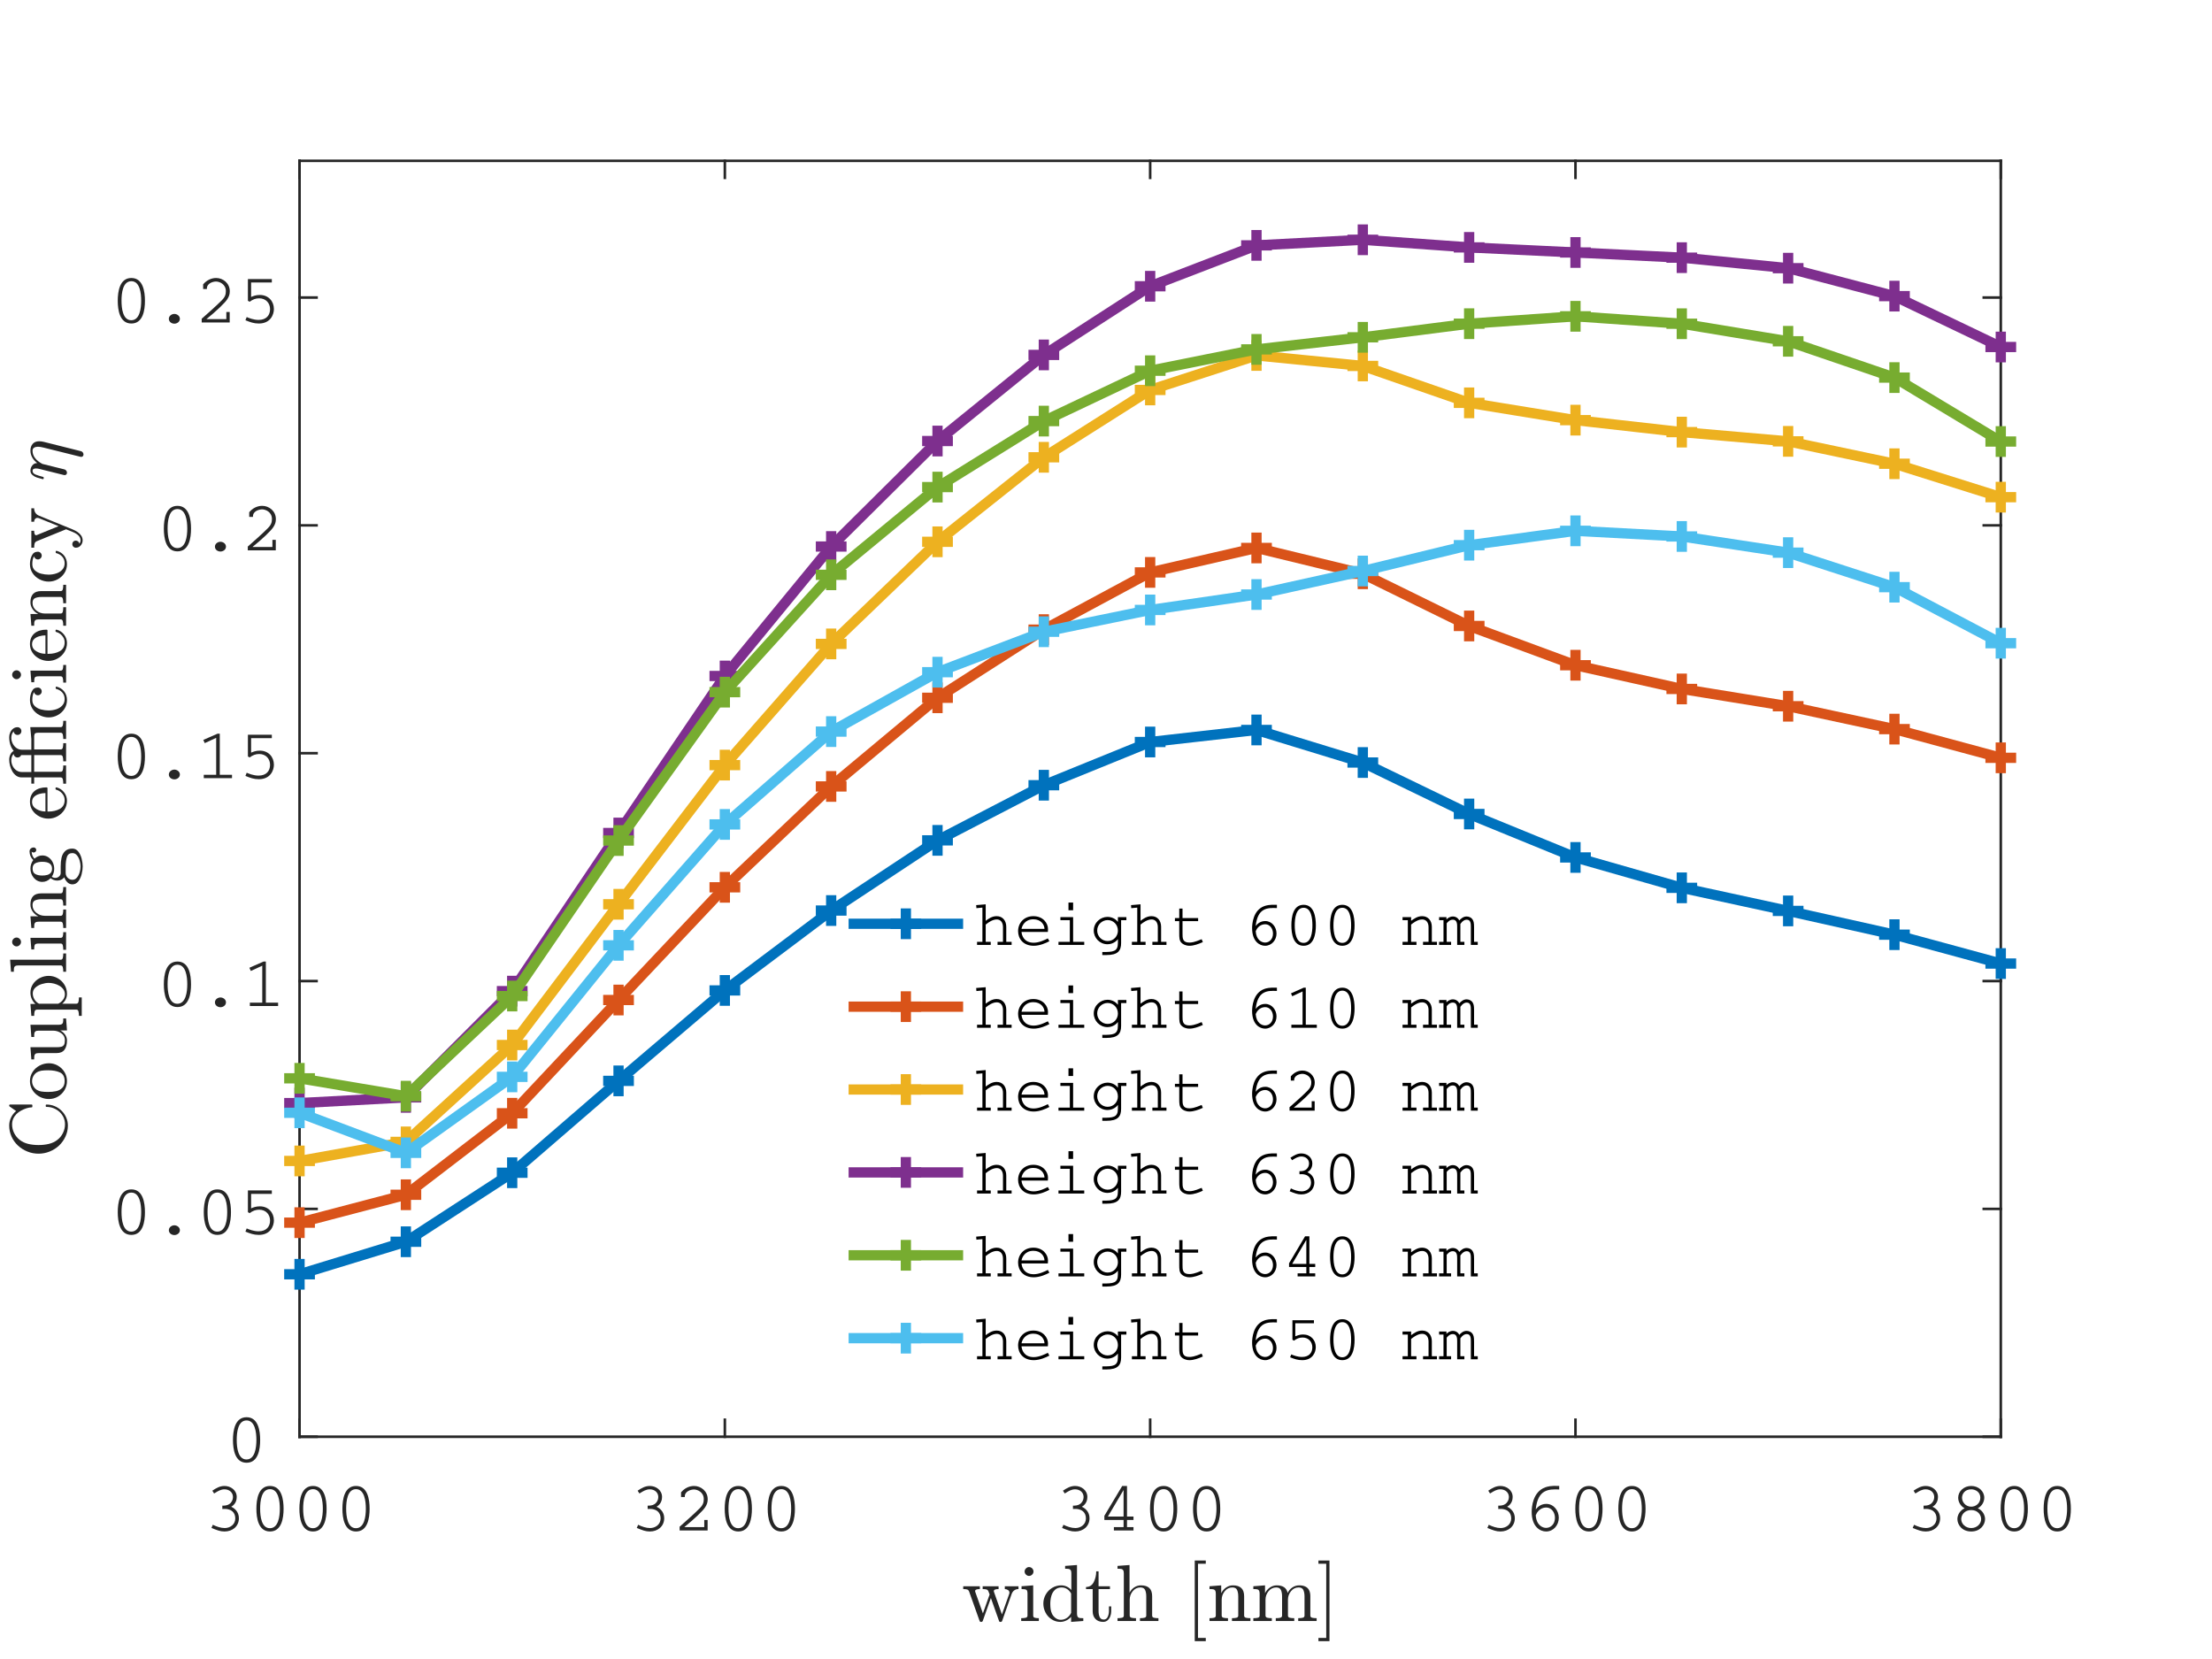 <?xml version="1.0" encoding="UTF-8"?>
<svg xmlns="http://www.w3.org/2000/svg" xmlns:xlink="http://www.w3.org/1999/xlink" width="432pt" height="324pt" viewBox="0 0 432 324" version="1.2">
<defs>
<g>
<symbol overflow="visible" id="glyph0-0">
<path style="stroke:none;" d=""/>
</symbol>
<symbol overflow="visible" id="glyph0-1">
<path style="stroke:none;" d="M 1.172 -0.484 C 2.328 -0.031 2.875 0.203 3.719 0.203 C 5.297 0.203 6.531 -0.812 6.531 -2.391 C 6.531 -3.703 5.609 -4.375 5.031 -4.625 C 5.281 -4.781 6.109 -5.281 6.109 -6.531 C 6.109 -7.891 4.906 -8.688 3.719 -8.688 C 2.828 -8.688 2.109 -8.281 1.344 -7.766 L 1.688 -7.219 L 1.953 -7.375 C 2.375 -7.641 2.984 -8.031 3.703 -8.031 C 4.641 -8.031 5.375 -7.438 5.375 -6.516 C 5.375 -5.969 5.109 -5.453 4.641 -5.141 C 4.234 -4.859 3.703 -4.844 3.297 -4.844 L 3.297 -4.188 C 3.75 -4.219 4.172 -4.234 4.656 -4.062 C 4.781 -4.031 5.828 -3.688 5.828 -2.359 C 5.828 -1.125 4.781 -0.469 3.766 -0.469 C 2.984 -0.469 2.141 -0.766 1.438 -1.109 Z M 1.172 -0.484 "/>
</symbol>
<symbol overflow="visible" id="glyph0-2">
<path style="stroke:none;" d="M 4.203 -8.688 C 1.922 -8.688 1.547 -6.062 1.547 -4.234 C 1.547 -2.438 1.922 0.203 4.203 0.203 C 6.484 0.203 6.859 -2.406 6.859 -4.234 C 6.859 -6.062 6.484 -8.688 4.203 -8.688 Z M 4.203 -8.062 C 5.859 -8.062 6.125 -5.734 6.125 -4.25 C 6.125 -2.781 5.859 -0.438 4.188 -0.438 C 2.531 -0.438 2.281 -2.766 2.281 -4.25 C 2.281 -5.719 2.516 -8.062 4.203 -8.062 Z M 4.203 -8.062 "/>
</symbol>
<symbol overflow="visible" id="glyph0-3">
<path style="stroke:none;" d="M 5.953 -2.047 L 5.953 -0.656 L 2.094 -0.656 L 2.094 -0.688 C 3.969 -2.188 5.703 -3.844 6.141 -4.547 C 6.484 -5.078 6.625 -5.5 6.625 -6.109 C 6.625 -7.688 5.281 -8.688 3.969 -8.688 C 3.734 -8.688 2.469 -8.688 1.422 -7.453 L 1.422 -6.531 L 2.156 -6.531 C 2.078 -7.688 3.406 -8 3.938 -8 C 4.641 -8 5.859 -7.469 5.859 -6.125 C 5.859 -5.484 5.719 -4.984 5.047 -4.312 C 3.906 -3.156 1.75 -1.266 1.141 -0.734 L 1.141 0 L 6.609 0 L 6.609 -2.047 Z M 5.953 -2.047 "/>
</symbol>
<symbol overflow="visible" id="glyph0-4">
<path style="stroke:none;" d="M 5.453 -8.688 L 4.516 -8.688 L 1.031 -2.859 L 1.031 -2.047 L 4.781 -2.047 L 4.781 -0.656 L 2.891 -0.656 L 2.891 0 L 6.719 0 L 6.719 -0.656 L 5.453 -0.656 L 5.453 -2.047 L 6.719 -2.047 L 6.719 -2.719 L 5.453 -2.719 Z M 1.719 -2.719 L 4.766 -7.875 L 4.781 -7.875 L 4.781 -2.719 Z M 1.719 -2.719 "/>
</symbol>
<symbol overflow="visible" id="glyph0-5">
<path style="stroke:none;" d="M 6.797 -8.688 C 5.172 -8.781 4.484 -8.562 4.078 -8.422 C 1.609 -7.531 1.422 -4.516 1.422 -3.641 C 1.422 -0.672 3.109 0.203 4.234 0.203 C 5.688 0.203 6.719 -1.047 6.719 -2.469 C 6.719 -3.875 5.734 -5.188 4.266 -5.188 C 3.094 -5.188 2.453 -4.406 2.234 -4.125 L 2.219 -4.156 C 2.625 -8.016 4.703 -8.094 6.797 -8 Z M 2.219 -2.969 C 2.797 -4.422 3.984 -4.484 4.266 -4.484 C 5.281 -4.484 5.969 -3.531 5.969 -2.469 C 5.969 -1.219 5.141 -0.5 4.234 -0.5 C 3.531 -0.5 2.328 -1.031 2.219 -2.969 Z M 2.219 -2.969 "/>
</symbol>
<symbol overflow="visible" id="glyph0-6">
<path style="stroke:none;" d="M 2.906 -4.328 C 2.078 -3.953 1.5 -3.094 1.5 -2.219 C 1.5 -1.156 2.359 0.203 4.203 0.203 C 6.031 0.203 6.906 -1.156 6.906 -2.219 C 6.906 -2.906 6.5 -3.875 5.484 -4.328 C 6.359 -4.797 6.75 -5.656 6.75 -6.391 C 6.75 -7.656 5.641 -8.688 4.203 -8.688 C 2.766 -8.688 1.656 -7.656 1.656 -6.391 C 1.656 -5.203 2.531 -4.516 2.906 -4.328 Z M 4.203 -8.031 C 5.047 -8.031 5.984 -7.484 5.984 -6.391 C 5.984 -5.312 5.109 -4.641 4.203 -4.641 C 3.109 -4.641 2.406 -5.531 2.406 -6.391 C 2.406 -7.062 2.891 -8.031 4.203 -8.031 Z M 4.203 -3.984 C 5.469 -3.984 6.141 -3.047 6.141 -2.219 C 6.141 -1.281 5.312 -0.469 4.203 -0.469 C 3.094 -0.469 2.25 -1.281 2.25 -2.219 C 2.25 -3.031 2.891 -3.984 4.203 -3.984 Z M 4.203 -3.984 "/>
</symbol>
<symbol overflow="visible" id="glyph0-7">
<path style="stroke:none;" d="M 4.203 -1.672 C 3.688 -1.672 3.125 -1.297 3.125 -0.719 C 3.125 -0.094 3.703 0.234 4.203 0.234 C 4.719 0.234 5.281 -0.125 5.281 -0.719 C 5.281 -1.281 4.734 -1.672 4.203 -1.672 Z M 4.203 -1.672 "/>
</symbol>
<symbol overflow="visible" id="glyph0-8">
<path style="stroke:none;" d="M 1.766 -8.484 L 1.766 -4.234 L 2.109 -4.047 C 2.688 -4.484 3.266 -4.719 3.969 -4.719 C 5.312 -4.719 6.094 -3.734 6.094 -2.609 C 6.094 -1.422 5.375 -0.5 3.844 -0.5 C 2.875 -0.5 1.953 -0.875 1.531 -1.062 L 1.281 -0.438 C 2.219 -0.062 2.906 0.203 3.906 0.203 C 6.156 0.203 6.844 -1.516 6.844 -2.625 C 6.844 -4.141 5.781 -5.375 4.094 -5.375 C 3.344 -5.375 2.828 -5.172 2.391 -4.984 L 2.391 -7.812 L 6.438 -7.812 L 6.438 -8.484 Z M 1.766 -8.484 "/>
</symbol>
<symbol overflow="visible" id="glyph0-9">
<path style="stroke:none;" d="M 1.453 -7.469 L 1.734 -6.844 L 3.969 -7.875 L 3.969 -0.656 L 1.547 -0.656 L 1.547 0 L 7.062 0 L 7.062 -0.656 L 4.672 -0.656 L 4.672 -8.688 L 4.234 -8.688 Z M 1.453 -7.469 "/>
</symbol>
<symbol overflow="visible" id="glyph1-0">
<path style="stroke:none;" d=""/>
</symbol>
<symbol overflow="visible" id="glyph1-1">
<path style="stroke:none;" d="M 0.312 -7.766 L 0.359 -7.172 L 1.531 -7.281 L 1.531 -0.594 L 0.484 -0.594 L 0.484 0 L 3.156 0 L 3.156 -0.594 L 2.172 -0.594 L 2.172 -3.969 C 2.766 -4.453 3.547 -4.969 4.344 -4.969 C 5.094 -4.969 5.547 -4.375 5.547 -3.469 L 5.547 -0.594 L 4.484 -0.594 L 4.484 0 L 7.234 0 L 7.234 -0.594 L 6.188 -0.594 L 6.188 -3.531 C 6.188 -4.75 5.469 -5.609 4.312 -5.609 C 3.406 -5.609 2.719 -5.109 2.172 -4.703 L 2.172 -7.922 Z M 0.312 -7.766 "/>
</symbol>
<symbol overflow="visible" id="glyph1-2">
<path style="stroke:none;" d="M 6.75 -1.266 C 6.219 -1 5.062 -0.422 4 -0.422 C 2.062 -0.422 1.656 -1.875 1.609 -2.531 L 6.75 -2.531 C 6.75 -2.625 6.781 -2.891 6.781 -3.094 C 6.781 -4.25 5.812 -5.609 3.922 -5.609 C 2.062 -5.609 0.938 -4.25 0.938 -2.688 C 0.938 -1.203 1.938 0.172 4 0.172 C 5.156 0.172 6.391 -0.359 7.047 -0.719 Z M 1.609 -3.125 C 1.703 -3.688 2.25 -5 3.922 -5 C 5.422 -5 6.078 -3.938 6.094 -3.125 Z M 1.609 -3.125 "/>
</symbol>
<symbol overflow="visible" id="glyph1-3">
<path style="stroke:none;" d="M 1.641 -5.422 L 1.641 -4.828 L 3.484 -4.828 L 3.484 -0.594 L 1.266 -0.594 L 1.266 0 L 6.297 0 L 6.297 -0.594 L 4.125 -0.594 L 4.125 -5.422 Z M 3.219 -6.766 L 4.125 -6.766 L 4.125 -8.266 L 3.219 -8.266 Z M 3.219 -6.766 "/>
</symbol>
<symbol overflow="visible" id="glyph1-4">
<path style="stroke:none;" d="M 5.312 -5.422 L 5.312 -4.5 L 5.297 -4.5 C 4.578 -5.469 3.422 -5.469 3.281 -5.469 C 1.891 -5.469 0.594 -4.344 0.594 -2.797 C 0.594 -1.375 1.75 -0.125 3.281 -0.125 C 4.406 -0.125 5.125 -0.844 5.297 -1.109 L 5.312 -1.109 L 5.312 -0.375 C 5.312 1.344 4.375 1.391 2.266 1.391 L 2.266 1.984 L 3.062 1.984 C 5.312 1.984 5.938 1.156 5.938 -0.375 L 5.938 -4.828 L 6.969 -4.828 L 6.969 -5.422 Z M 5.312 -2.766 C 5.312 -1.719 4.5 -0.75 3.312 -0.75 C 2.188 -0.75 1.266 -1.656 1.266 -2.812 C 1.266 -4 2.266 -4.844 3.312 -4.844 C 4.375 -4.844 5.312 -4.016 5.312 -2.766 Z M 5.312 -2.766 "/>
</symbol>
<symbol overflow="visible" id="glyph1-5">
<path style="stroke:none;" d="M 2.172 -7.094 L 2.172 -5.234 L 1.328 -5.234 L 1.328 -4.641 L 2.172 -4.641 L 2.172 -2.266 C 2.172 -1.438 2.172 -0.828 2.625 -0.391 C 2.891 -0.125 3.406 0.172 4.188 0.172 C 5 0.172 5.969 -0.172 6.781 -0.547 L 6.547 -1.109 C 5.078 -0.484 4.531 -0.453 4.125 -0.453 C 2.797 -0.453 2.812 -1.328 2.812 -2.266 L 2.812 -4.641 L 5.859 -4.641 L 5.859 -5.234 L 2.812 -5.234 L 2.812 -7.094 Z M 2.172 -7.094 "/>
</symbol>
<symbol overflow="visible" id="glyph1-6">
<path style="stroke:none;" d=""/>
</symbol>
<symbol overflow="visible" id="glyph1-7">
<path style="stroke:none;" d="M 6.125 -7.828 C 4.641 -7.891 4.031 -7.703 3.672 -7.578 C 1.453 -6.781 1.281 -4.062 1.281 -3.281 C 1.281 -0.609 2.797 0.172 3.812 0.172 C 5.109 0.172 6.047 -0.938 6.047 -2.219 C 6.047 -3.484 5.156 -4.656 3.844 -4.656 C 2.781 -4.656 2.203 -3.969 2.016 -3.719 L 1.984 -3.734 C 2.375 -7.219 4.234 -7.281 6.125 -7.188 Z M 1.984 -2.672 C 2.516 -3.984 3.594 -4.031 3.844 -4.031 C 4.75 -4.031 5.359 -3.172 5.359 -2.219 C 5.359 -1.094 4.625 -0.453 3.812 -0.453 C 3.172 -0.453 2.094 -0.938 1.984 -2.672 Z M 1.984 -2.672 "/>
</symbol>
<symbol overflow="visible" id="glyph1-8">
<path style="stroke:none;" d="M 3.781 -7.828 C 1.719 -7.828 1.391 -5.453 1.391 -3.812 C 1.391 -2.188 1.719 0.172 3.781 0.172 C 5.828 0.172 6.172 -2.172 6.172 -3.812 C 6.172 -5.453 5.828 -7.828 3.781 -7.828 Z M 3.781 -7.25 C 5.281 -7.25 5.5 -5.156 5.5 -3.828 C 5.5 -2.5 5.281 -0.391 3.766 -0.391 C 2.281 -0.391 2.047 -2.5 2.047 -3.828 C 2.047 -5.141 2.266 -7.25 3.781 -7.25 Z M 3.781 -7.25 "/>
</symbol>
<symbol overflow="visible" id="glyph1-9">
<path style="stroke:none;" d="M 0.422 -5.422 L 0.422 -4.828 L 1.453 -4.828 L 1.453 -0.594 L 0.422 -0.594 L 0.422 0 L 3.141 0 L 3.141 -0.594 L 2.094 -0.594 L 2.094 -3.969 C 3.219 -4.859 3.859 -4.969 4.266 -4.969 C 5.016 -4.969 5.5 -4.391 5.5 -3.469 L 5.5 -0.594 L 4.422 -0.594 L 4.422 0 L 7.141 0 L 7.141 -0.594 L 6.141 -0.594 L 6.141 -3.531 C 6.141 -4.75 5.406 -5.609 4.25 -5.609 C 3.344 -5.609 2.641 -5.094 2.094 -4.703 L 2.094 -5.422 Z M 0.422 -5.422 "/>
</symbol>
<symbol overflow="visible" id="glyph1-10">
<path style="stroke:none;" d="M 0 -5.422 L 0 -4.828 L 0.859 -4.828 L 0.859 -0.594 L 0 -0.594 L 0 0 L 2.344 0 L 2.344 -0.594 L 1.484 -0.594 L 1.484 -4.219 C 1.703 -4.484 2.078 -4.922 2.688 -4.922 C 3.531 -4.922 3.531 -4.031 3.531 -3.469 L 3.531 0 L 4.938 0 L 4.938 -0.594 L 4.156 -0.594 L 4.156 -4.094 C 4.625 -4.75 5.031 -4.922 5.391 -4.922 C 6.203 -4.922 6.203 -4.125 6.203 -3.422 L 6.203 0 L 7.547 0 L 7.547 -0.594 L 6.828 -0.594 L 6.828 -3.422 C 6.828 -4.375 6.734 -4.656 6.5 -5.016 C 6.281 -5.344 5.812 -5.547 5.375 -5.547 C 4.781 -5.547 4.312 -5.188 3.938 -4.766 C 3.703 -5.266 3.219 -5.547 2.688 -5.547 C 2.078 -5.547 1.641 -5.156 1.594 -5.109 L 1.438 -4.969 L 1.438 -5.422 Z M 0 -5.422 "/>
</symbol>
<symbol overflow="visible" id="glyph1-11">
<path style="stroke:none;" d="M 1.312 -6.719 L 1.562 -6.156 L 3.578 -7.094 L 3.578 -0.594 L 1.391 -0.594 L 1.391 0 L 6.359 0 L 6.359 -0.594 L 4.203 -0.594 L 4.203 -7.828 L 3.797 -7.828 Z M 1.312 -6.719 "/>
</symbol>
<symbol overflow="visible" id="glyph1-12">
<path style="stroke:none;" d="M 5.359 -1.844 L 5.359 -0.594 L 1.875 -0.594 L 1.875 -0.609 C 3.562 -1.969 5.125 -3.453 5.531 -4.094 C 5.828 -4.578 5.953 -4.953 5.953 -5.484 C 5.953 -6.906 4.75 -7.828 3.562 -7.828 C 3.359 -7.828 2.219 -7.828 1.281 -6.703 L 1.281 -5.875 L 1.938 -5.875 C 1.859 -6.906 3.062 -7.188 3.531 -7.188 C 4.188 -7.188 5.281 -6.719 5.281 -5.516 C 5.281 -4.938 5.141 -4.484 4.531 -3.875 C 3.516 -2.844 1.578 -1.141 1.031 -0.672 L 1.031 0 L 5.938 0 L 5.938 -1.844 Z M 5.359 -1.844 "/>
</symbol>
<symbol overflow="visible" id="glyph1-13">
<path style="stroke:none;" d="M 1.062 -0.438 C 2.094 -0.031 2.578 0.172 3.344 0.172 C 4.766 0.172 5.875 -0.734 5.875 -2.156 C 5.875 -3.328 5.047 -3.938 4.516 -4.156 C 4.75 -4.297 5.484 -4.75 5.484 -5.875 C 5.484 -7.109 4.422 -7.828 3.344 -7.828 C 2.547 -7.828 1.906 -7.438 1.203 -6.984 L 1.531 -6.5 L 1.75 -6.641 C 2.141 -6.875 2.688 -7.234 3.344 -7.234 C 4.188 -7.234 4.844 -6.688 4.844 -5.859 C 4.844 -5.359 4.594 -4.906 4.188 -4.625 C 3.797 -4.375 3.344 -4.359 2.969 -4.359 L 2.969 -3.766 C 3.375 -3.797 3.75 -3.797 4.188 -3.656 C 4.297 -3.625 5.234 -3.312 5.234 -2.125 C 5.234 -1 4.312 -0.422 3.391 -0.422 C 2.688 -0.422 1.922 -0.688 1.297 -1 Z M 1.062 -0.438 "/>
</symbol>
<symbol overflow="visible" id="glyph1-14">
<path style="stroke:none;" d="M 4.906 -7.828 L 4.062 -7.828 L 0.938 -2.562 L 0.938 -1.844 L 4.312 -1.844 L 4.312 -0.594 L 2.609 -0.594 L 2.609 0 L 6.047 0 L 6.047 -0.594 L 4.906 -0.594 L 4.906 -1.844 L 6.047 -1.844 L 6.047 -2.438 L 4.906 -2.438 Z M 1.547 -2.438 L 4.281 -7.094 L 4.312 -7.094 L 4.312 -2.438 Z M 1.547 -2.438 "/>
</symbol>
<symbol overflow="visible" id="glyph1-15">
<path style="stroke:none;" d="M 1.594 -7.625 L 1.594 -3.812 L 1.906 -3.641 C 2.422 -4.031 2.938 -4.25 3.578 -4.25 C 4.781 -4.25 5.484 -3.359 5.484 -2.344 C 5.484 -1.281 4.844 -0.453 3.469 -0.453 C 2.578 -0.453 1.766 -0.781 1.375 -0.953 L 1.141 -0.391 C 2 -0.047 2.625 0.172 3.516 0.172 C 5.547 0.172 6.156 -1.359 6.156 -2.375 C 6.156 -3.734 5.203 -4.844 3.672 -4.844 C 3.016 -4.844 2.547 -4.641 2.156 -4.484 L 2.156 -7.031 L 5.797 -7.031 L 5.797 -7.625 Z M 1.594 -7.625 "/>
</symbol>
</g>
</defs>
<g id="surface1">
<rect x="0" y="0" width="432" height="324" style="fill:rgb(100%,100%,100%);fill-opacity:1;stroke:none;"/>
<rect x="0" y="0" width="432" height="324" style="fill:rgb(100%,100%,100%);fill-opacity:1;stroke:none;"/>
<path style=" stroke:none;fill-rule:nonzero;fill:rgb(100%,100%,100%);fill-opacity:1;" d="M 58.5 280.594 L 390.75 280.594 L 390.75 31.406 L 58.5 31.406 Z M 58.5 280.594 "/>
<path style="fill:none;stroke-width:0.667;stroke-linecap:square;stroke-linejoin:round;stroke:rgb(14.899%,14.899%,14.899%);stroke-opacity:1;stroke-miterlimit:10;" d="M 78 374.125 L 521 374.125 " transform="matrix(0.75,0,0,0.75,0,0)"/>
<path style="fill:none;stroke-width:0.667;stroke-linecap:square;stroke-linejoin:round;stroke:rgb(14.899%,14.899%,14.899%);stroke-opacity:1;stroke-miterlimit:10;" d="M 78 41.875 L 521 41.875 " transform="matrix(0.75,0,0,0.75,0,0)"/>
<path style="fill:none;stroke-width:0.667;stroke-linecap:square;stroke-linejoin:round;stroke:rgb(14.899%,14.899%,14.899%);stroke-opacity:1;stroke-miterlimit:10;" d="M 78 374.125 L 78 369.693 " transform="matrix(0.75,0,0,0.75,0,0)"/>
<path style="fill:none;stroke-width:0.667;stroke-linecap:square;stroke-linejoin:round;stroke:rgb(14.899%,14.899%,14.899%);stroke-opacity:1;stroke-miterlimit:10;" d="M 188.75 374.125 L 188.75 369.693 " transform="matrix(0.75,0,0,0.75,0,0)"/>
<path style="fill:none;stroke-width:0.667;stroke-linecap:square;stroke-linejoin:round;stroke:rgb(14.899%,14.899%,14.899%);stroke-opacity:1;stroke-miterlimit:10;" d="M 299.5 374.125 L 299.5 369.693 " transform="matrix(0.75,0,0,0.75,0,0)"/>
<path style="fill:none;stroke-width:0.667;stroke-linecap:square;stroke-linejoin:round;stroke:rgb(14.899%,14.899%,14.899%);stroke-opacity:1;stroke-miterlimit:10;" d="M 410.25 374.125 L 410.25 369.693 " transform="matrix(0.75,0,0,0.75,0,0)"/>
<path style="fill:none;stroke-width:0.667;stroke-linecap:square;stroke-linejoin:round;stroke:rgb(14.899%,14.899%,14.899%);stroke-opacity:1;stroke-miterlimit:10;" d="M 521 374.125 L 521 369.693 " transform="matrix(0.75,0,0,0.75,0,0)"/>
<path style="fill:none;stroke-width:0.667;stroke-linecap:square;stroke-linejoin:round;stroke:rgb(14.899%,14.899%,14.899%);stroke-opacity:1;stroke-miterlimit:10;" d="M 78 41.875 L 78 46.307 " transform="matrix(0.75,0,0,0.75,0,0)"/>
<path style="fill:none;stroke-width:0.667;stroke-linecap:square;stroke-linejoin:round;stroke:rgb(14.899%,14.899%,14.899%);stroke-opacity:1;stroke-miterlimit:10;" d="M 188.75 41.875 L 188.75 46.307 " transform="matrix(0.75,0,0,0.75,0,0)"/>
<path style="fill:none;stroke-width:0.667;stroke-linecap:square;stroke-linejoin:round;stroke:rgb(14.899%,14.899%,14.899%);stroke-opacity:1;stroke-miterlimit:10;" d="M 299.5 41.875 L 299.5 46.307 " transform="matrix(0.75,0,0,0.75,0,0)"/>
<path style="fill:none;stroke-width:0.667;stroke-linecap:square;stroke-linejoin:round;stroke:rgb(14.899%,14.899%,14.899%);stroke-opacity:1;stroke-miterlimit:10;" d="M 410.25 41.875 L 410.25 46.307 " transform="matrix(0.75,0,0,0.75,0,0)"/>
<path style="fill:none;stroke-width:0.667;stroke-linecap:square;stroke-linejoin:round;stroke:rgb(14.899%,14.899%,14.899%);stroke-opacity:1;stroke-miterlimit:10;" d="M 521 41.875 L 521 46.307 " transform="matrix(0.75,0,0,0.75,0,0)"/>
<g style="fill:rgb(14.899%,14.899%,14.899%);fill-opacity:1;">
  <use xlink:href="#glyph0-1" x="40.125" y="298.894"/>
  <use xlink:href="#glyph0-2" x="48.525" y="298.894"/>
  <use xlink:href="#glyph0-2" x="56.925" y="298.894"/>
  <use xlink:href="#glyph0-2" x="65.325" y="298.894"/>
</g>
<g style="fill:rgb(14.899%,14.899%,14.899%);fill-opacity:1;">
  <use xlink:href="#glyph0-1" x="123.188" y="298.894"/>
  <use xlink:href="#glyph0-3" x="131.588" y="298.894"/>
  <use xlink:href="#glyph0-2" x="139.988" y="298.894"/>
  <use xlink:href="#glyph0-2" x="148.388" y="298.894"/>
</g>
<g style="fill:rgb(14.899%,14.899%,14.899%);fill-opacity:1;">
  <use xlink:href="#glyph0-1" x="206.25" y="298.894"/>
  <use xlink:href="#glyph0-4" x="214.65" y="298.894"/>
  <use xlink:href="#glyph0-2" x="223.05" y="298.894"/>
  <use xlink:href="#glyph0-2" x="231.45" y="298.894"/>
</g>
<g style="fill:rgb(14.899%,14.899%,14.899%);fill-opacity:1;">
  <use xlink:href="#glyph0-1" x="289.312" y="298.894"/>
  <use xlink:href="#glyph0-5" x="297.713" y="298.894"/>
  <use xlink:href="#glyph0-2" x="306.113" y="298.894"/>
  <use xlink:href="#glyph0-2" x="314.513" y="298.894"/>
</g>
<g style="fill:rgb(14.899%,14.899%,14.899%);fill-opacity:1;">
  <use xlink:href="#glyph0-1" x="372.375" y="298.894"/>
  <use xlink:href="#glyph0-6" x="380.775" y="298.894"/>
  <use xlink:href="#glyph0-2" x="389.175" y="298.894"/>
  <use xlink:href="#glyph0-2" x="397.575" y="298.894"/>
</g>
<path style=" stroke:none;fill-rule:nonzero;fill:rgb(14.899%,14.899%,14.899%);fill-opacity:1;" d="M 191.316 316.578 L 189.277 310.848 C 189.191 310.621 189.062 310.48 188.887 310.426 C 188.711 310.371 188.453 310.344 188.117 310.344 L 188.117 309.793 L 191.363 309.793 L 191.363 310.344 C 190.746 310.344 190.438 310.473 190.438 310.73 C 190.438 310.746 190.441 310.762 190.445 310.777 C 190.449 310.793 190.449 310.816 190.449 310.848 L 191.961 315.09 L 193.273 311.398 L 193.062 310.848 C 192.984 310.621 192.855 310.48 192.676 310.426 C 192.496 310.371 192.242 310.344 191.914 310.344 L 191.914 309.793 L 195.02 309.793 L 195.02 310.344 C 194.402 310.344 194.094 310.473 194.094 310.73 C 194.094 310.77 194.098 310.809 194.105 310.848 L 195.676 315.289 L 197.105 311.27 C 197.129 311.191 197.141 311.117 197.141 311.047 C 197.141 310.828 197.047 310.656 196.859 310.531 C 196.672 310.406 196.465 310.344 196.238 310.344 L 196.238 309.793 L 198.91 309.793 L 198.91 310.344 C 198.59 310.344 198.316 310.426 198.09 310.59 C 197.863 310.754 197.695 310.98 197.586 311.27 L 195.711 316.578 C 195.672 316.695 195.594 316.754 195.477 316.754 L 195.348 316.754 C 195.223 316.754 195.145 316.695 195.113 316.578 L 193.52 312.09 L 191.926 316.578 C 191.879 316.695 191.797 316.754 191.68 316.754 L 191.562 316.754 C 191.438 316.754 191.355 316.695 191.316 316.578 Z M 191.316 316.578 "/>
<path style=" stroke:none;fill-rule:nonzero;fill:rgb(14.899%,14.899%,14.899%);fill-opacity:1;" d="M 199.438 316.578 L 199.438 316.027 C 199.797 316.027 200.094 316 200.324 315.941 C 200.555 315.883 200.668 315.742 200.668 315.523 L 200.668 311.223 C 200.668 310.816 200.59 310.57 200.434 310.48 C 200.277 310.391 199.969 310.344 199.508 310.344 L 199.508 309.793 L 201.781 309.617 L 201.781 315.523 C 201.781 315.742 201.883 315.883 202.082 315.941 C 202.281 316 202.547 316.027 202.883 316.027 L 202.883 316.578 Z M 200.105 306.91 C 200.105 306.684 200.195 306.484 200.371 306.309 C 200.547 306.133 200.746 306.043 200.973 306.043 C 201.121 306.043 201.266 306.082 201.402 306.16 C 201.539 306.238 201.645 306.348 201.723 306.484 C 201.801 306.621 201.84 306.762 201.84 306.91 C 201.84 307.137 201.754 307.34 201.578 307.516 C 201.402 307.691 201.199 307.777 200.973 307.777 C 200.746 307.777 200.547 307.691 200.371 307.516 C 200.195 307.34 200.105 307.137 200.105 306.91 Z M 200.105 306.91 "/>
<path style=" stroke:none;fill-rule:nonzero;fill:rgb(14.899%,14.899%,14.899%);fill-opacity:1;" d="M 207.078 316.754 C 206.461 316.754 205.895 316.586 205.379 316.25 C 204.863 315.914 204.465 315.473 204.184 314.926 C 203.902 314.379 203.762 313.797 203.762 313.18 C 203.762 312.547 203.918 311.957 204.227 311.41 C 204.535 310.863 204.957 310.43 205.492 310.105 C 206.027 309.781 206.613 309.617 207.254 309.617 C 207.637 309.617 208 309.699 208.344 309.859 C 208.688 310.02 208.984 310.242 209.234 310.531 L 209.234 307.262 C 209.234 306.98 209.191 306.777 209.105 306.648 C 209.02 306.52 208.898 306.441 208.742 306.414 C 208.586 306.387 208.344 306.371 208.016 306.371 L 208.016 305.82 L 210.336 305.645 L 210.336 315.148 C 210.336 315.422 210.379 315.625 210.465 315.754 C 210.551 315.883 210.672 315.961 210.828 315.988 C 210.984 316.016 211.23 316.027 211.566 316.027 L 211.566 316.578 L 209.188 316.754 L 209.188 315.758 C 208.914 316.07 208.59 316.316 208.215 316.492 C 207.84 316.668 207.461 316.754 207.078 316.754 Z M 205.473 315.207 C 205.652 315.551 205.895 315.828 206.195 316.035 C 206.496 316.242 206.82 316.344 207.172 316.344 C 207.609 316.344 208.012 316.219 208.375 315.965 C 208.738 315.711 209.008 315.383 209.188 314.984 L 209.188 311.211 C 209.062 310.977 208.906 310.77 208.719 310.59 C 208.531 310.41 208.324 310.273 208.094 310.176 C 207.863 310.078 207.613 310.027 207.348 310.027 C 206.801 310.027 206.363 310.184 206.031 310.492 C 205.699 310.801 205.465 311.195 205.328 311.68 C 205.191 312.164 205.121 312.668 205.121 313.191 C 205.121 313.613 205.145 313.98 205.191 314.293 C 205.238 314.605 205.332 314.91 205.473 315.207 Z M 205.473 315.207 "/>
<path style=" stroke:none;fill-rule:nonzero;fill:rgb(14.899%,14.899%,14.899%);fill-opacity:1;" d="M 213.398 314.691 L 213.398 310.344 L 212.098 310.344 L 212.098 309.934 C 212.785 309.934 213.289 309.613 213.609 308.973 C 213.93 308.332 214.09 307.637 214.09 306.887 L 214.547 306.887 L 214.547 309.793 L 216.773 309.793 L 216.773 310.344 L 214.547 310.344 L 214.547 314.656 C 214.547 315.094 214.617 315.477 214.762 315.805 C 214.906 316.133 215.172 316.297 215.555 316.297 C 215.914 316.297 216.172 316.125 216.332 315.777 C 216.492 315.43 216.574 315.055 216.574 314.656 L 216.574 313.73 L 217.02 313.73 L 217.02 314.691 C 217.02 315.02 216.957 315.344 216.836 315.664 C 216.715 315.984 216.539 316.246 216.305 316.449 C 216.07 316.652 215.785 316.754 215.449 316.754 C 214.816 316.754 214.316 316.566 213.949 316.191 C 213.582 315.816 213.398 315.316 213.398 314.691 Z M 213.398 314.691 "/>
<path style=" stroke:none;fill-rule:nonzero;fill:rgb(14.899%,14.899%,14.899%);fill-opacity:1;" d="M 218.25 316.578 L 218.25 316.027 C 218.609 316.027 218.902 316 219.133 315.941 C 219.363 315.883 219.48 315.742 219.48 315.523 L 219.48 307.262 C 219.48 306.98 219.438 306.777 219.352 306.648 C 219.266 306.52 219.145 306.441 218.988 306.414 C 218.832 306.387 218.586 306.371 218.25 306.371 L 218.25 305.82 L 220.594 305.645 L 220.594 311.059 C 220.812 310.629 221.117 310.281 221.512 310.016 C 221.906 309.75 222.344 309.617 222.82 309.617 C 223.547 309.617 224.094 309.793 224.461 310.141 C 224.828 310.488 225.012 311.02 225.012 311.738 L 225.012 315.523 C 225.012 315.742 225.125 315.883 225.355 315.941 C 225.586 316 225.883 316.027 226.242 316.027 L 226.242 316.578 L 222.633 316.578 L 222.633 316.027 C 222.992 316.027 223.285 316 223.516 315.941 C 223.746 315.883 223.863 315.742 223.863 315.523 L 223.863 311.785 C 223.863 311.277 223.789 310.859 223.641 310.527 C 223.492 310.195 223.188 310.027 222.727 310.027 C 222.117 310.027 221.613 310.273 221.219 310.762 C 220.824 311.25 220.629 311.801 220.629 312.418 L 220.629 315.523 C 220.629 315.742 220.746 315.883 220.98 315.941 C 221.215 316 221.508 316.027 221.859 316.027 L 221.859 316.578 Z M 218.25 316.578 "/>
<path style=" stroke:none;fill-rule:nonzero;fill:rgb(14.899%,14.899%,14.899%);fill-opacity:1;" d="M 233.332 320.516 L 233.332 304.766 L 235.488 304.766 L 235.488 305.398 L 233.965 305.398 L 233.965 319.883 L 235.488 319.883 L 235.488 320.516 Z M 233.332 320.516 "/>
<path style=" stroke:none;fill-rule:nonzero;fill:rgb(14.899%,14.899%,14.899%);fill-opacity:1;" d="M 236.215 316.578 L 236.215 316.027 C 236.574 316.027 236.871 316 237.102 315.941 C 237.332 315.883 237.445 315.742 237.445 315.523 L 237.445 311.223 C 237.445 310.941 237.402 310.738 237.316 310.613 C 237.23 310.488 237.109 310.414 236.953 310.387 C 236.797 310.359 236.551 310.344 236.215 310.344 L 236.215 309.793 L 238.5 309.617 L 238.5 311.152 C 238.711 310.707 239.023 310.34 239.438 310.051 C 239.852 309.762 240.301 309.617 240.785 309.617 C 241.512 309.617 242.059 309.793 242.426 310.141 C 242.793 310.488 242.977 311.02 242.977 311.738 L 242.977 315.523 C 242.977 315.742 243.094 315.883 243.324 315.941 C 243.555 316 243.848 316.027 244.207 316.027 L 244.207 316.578 L 240.598 316.578 L 240.598 316.027 C 240.957 316.027 241.254 316 241.484 315.941 C 241.715 315.883 241.828 315.742 241.828 315.523 L 241.828 311.785 C 241.828 311.277 241.754 310.859 241.605 310.527 C 241.457 310.195 241.152 310.027 240.691 310.027 C 240.082 310.027 239.582 310.273 239.188 310.762 C 238.793 311.25 238.594 311.801 238.594 312.418 L 238.594 315.523 C 238.594 315.742 238.711 315.883 238.945 315.941 C 239.18 316 239.473 316.027 239.824 316.027 L 239.824 316.578 Z M 236.215 316.578 "/>
<path style=" stroke:none;fill-rule:nonzero;fill:rgb(14.899%,14.899%,14.899%);fill-opacity:1;" d="M 244.773 316.578 L 244.773 316.027 C 245.133 316.027 245.426 316 245.656 315.941 C 245.887 315.883 246.004 315.742 246.004 315.523 L 246.004 311.223 C 246.004 310.941 245.961 310.738 245.875 310.613 C 245.789 310.488 245.668 310.414 245.512 310.387 C 245.355 310.359 245.109 310.344 244.773 310.344 L 244.773 309.793 L 247.059 309.617 L 247.059 311.152 C 247.27 310.707 247.582 310.34 247.996 310.051 C 248.41 309.762 248.859 309.617 249.344 309.617 C 250.555 309.617 251.266 310.109 251.477 311.094 C 251.688 310.656 251.992 310.301 252.395 310.027 C 252.797 309.754 253.242 309.617 253.727 309.617 C 254.203 309.617 254.602 309.695 254.926 309.848 C 255.25 310 255.496 310.234 255.66 310.551 C 255.824 310.867 255.906 311.262 255.906 311.738 L 255.906 315.523 C 255.906 315.742 256.023 315.883 256.258 315.941 C 256.492 316 256.785 316.027 257.137 316.027 L 257.137 316.578 L 253.539 316.578 L 253.539 316.027 C 253.891 316.027 254.184 316 254.418 315.941 C 254.652 315.883 254.77 315.742 254.77 315.523 L 254.77 311.785 C 254.77 311.262 254.691 310.84 254.539 310.516 C 254.387 310.191 254.082 310.027 253.621 310.027 C 253.02 310.027 252.52 310.273 252.125 310.762 C 251.73 311.25 251.535 311.801 251.535 312.418 L 251.535 315.523 C 251.535 315.742 251.648 315.883 251.879 315.941 C 252.109 316 252.406 316.027 252.766 316.027 L 252.766 316.578 L 249.156 316.578 L 249.156 316.027 C 249.516 316.027 249.809 316 250.039 315.941 C 250.27 315.883 250.387 315.742 250.387 315.523 L 250.387 311.785 C 250.387 311.277 250.312 310.859 250.164 310.527 C 250.016 310.195 249.711 310.027 249.25 310.027 C 248.641 310.027 248.137 310.273 247.742 310.762 C 247.348 311.25 247.152 311.801 247.152 312.418 L 247.152 315.523 C 247.152 315.742 247.27 315.883 247.504 315.941 C 247.738 316 248.031 316.027 248.383 316.027 L 248.383 316.578 Z M 244.773 316.578 "/>
<path style=" stroke:none;fill-rule:nonzero;fill:rgb(14.899%,14.899%,14.899%);fill-opacity:1;" d="M 257.488 320.516 L 257.488 319.883 L 259.012 319.883 L 259.012 305.398 L 257.488 305.398 L 257.488 304.766 L 259.645 304.766 L 259.645 320.516 Z M 257.488 320.516 "/>
<path style="fill:none;stroke-width:0.667;stroke-linecap:square;stroke-linejoin:round;stroke:rgb(14.899%,14.899%,14.899%);stroke-opacity:1;stroke-miterlimit:10;" d="M 78 374.125 L 78 41.875 " transform="matrix(0.75,0,0,0.75,0,0)"/>
<path style="fill:none;stroke-width:0.667;stroke-linecap:square;stroke-linejoin:round;stroke:rgb(14.899%,14.899%,14.899%);stroke-opacity:1;stroke-miterlimit:10;" d="M 521 374.125 L 521 41.875 " transform="matrix(0.75,0,0,0.75,0,0)"/>
<path style="fill:none;stroke-width:0.667;stroke-linecap:square;stroke-linejoin:round;stroke:rgb(14.899%,14.899%,14.899%);stroke-opacity:1;stroke-miterlimit:10;" d="M 78 374.125 L 82.432 374.125 " transform="matrix(0.75,0,0,0.75,0,0)"/>
<path style="fill:none;stroke-width:0.667;stroke-linecap:square;stroke-linejoin:round;stroke:rgb(14.899%,14.899%,14.899%);stroke-opacity:1;stroke-miterlimit:10;" d="M 78 314.797 L 82.432 314.797 " transform="matrix(0.75,0,0,0.75,0,0)"/>
<path style="fill:none;stroke-width:0.667;stroke-linecap:square;stroke-linejoin:round;stroke:rgb(14.899%,14.899%,14.899%);stroke-opacity:1;stroke-miterlimit:10;" d="M 78 255.464 L 82.432 255.464 " transform="matrix(0.75,0,0,0.75,0,0)"/>
<path style="fill:none;stroke-width:0.667;stroke-linecap:square;stroke-linejoin:round;stroke:rgb(14.899%,14.899%,14.899%);stroke-opacity:1;stroke-miterlimit:10;" d="M 78 196.135 L 82.432 196.135 " transform="matrix(0.75,0,0,0.75,0,0)"/>
<path style="fill:none;stroke-width:0.667;stroke-linecap:square;stroke-linejoin:round;stroke:rgb(14.899%,14.899%,14.899%);stroke-opacity:1;stroke-miterlimit:10;" d="M 78 136.802 L 82.432 136.802 " transform="matrix(0.75,0,0,0.75,0,0)"/>
<path style="fill:none;stroke-width:0.667;stroke-linecap:square;stroke-linejoin:round;stroke:rgb(14.899%,14.899%,14.899%);stroke-opacity:1;stroke-miterlimit:10;" d="M 78 77.474 L 82.432 77.474 " transform="matrix(0.75,0,0,0.75,0,0)"/>
<path style="fill:none;stroke-width:0.667;stroke-linecap:square;stroke-linejoin:round;stroke:rgb(14.899%,14.899%,14.899%);stroke-opacity:1;stroke-miterlimit:10;" d="M 521 374.125 L 516.568 374.125 " transform="matrix(0.75,0,0,0.75,0,0)"/>
<path style="fill:none;stroke-width:0.667;stroke-linecap:square;stroke-linejoin:round;stroke:rgb(14.899%,14.899%,14.899%);stroke-opacity:1;stroke-miterlimit:10;" d="M 521 314.797 L 516.568 314.797 " transform="matrix(0.75,0,0,0.75,0,0)"/>
<path style="fill:none;stroke-width:0.667;stroke-linecap:square;stroke-linejoin:round;stroke:rgb(14.899%,14.899%,14.899%);stroke-opacity:1;stroke-miterlimit:10;" d="M 521 255.464 L 516.568 255.464 " transform="matrix(0.75,0,0,0.75,0,0)"/>
<path style="fill:none;stroke-width:0.667;stroke-linecap:square;stroke-linejoin:round;stroke:rgb(14.899%,14.899%,14.899%);stroke-opacity:1;stroke-miterlimit:10;" d="M 521 196.135 L 516.568 196.135 " transform="matrix(0.75,0,0,0.75,0,0)"/>
<path style="fill:none;stroke-width:0.667;stroke-linecap:square;stroke-linejoin:round;stroke:rgb(14.899%,14.899%,14.899%);stroke-opacity:1;stroke-miterlimit:10;" d="M 521 136.802 L 516.568 136.802 " transform="matrix(0.75,0,0,0.75,0,0)"/>
<path style="fill:none;stroke-width:0.667;stroke-linecap:square;stroke-linejoin:round;stroke:rgb(14.899%,14.899%,14.899%);stroke-opacity:1;stroke-miterlimit:10;" d="M 521 77.474 L 516.568 77.474 " transform="matrix(0.75,0,0,0.75,0,0)"/>
<g style="fill:rgb(14.899%,14.899%,14.899%);fill-opacity:1;">
  <use xlink:href="#glyph0-2" x="43.95" y="285.469"/>
</g>
<g style="fill:rgb(14.899%,14.899%,14.899%);fill-opacity:1;">
  <use xlink:href="#glyph0-2" x="21.45" y="240.971"/>
  <use xlink:href="#glyph0-7" x="29.85" y="240.971"/>
  <use xlink:href="#glyph0-2" x="38.25" y="240.971"/>
  <use xlink:href="#glyph0-8" x="46.65" y="240.971"/>
</g>
<g style="fill:rgb(14.899%,14.899%,14.899%);fill-opacity:1;">
  <use xlink:href="#glyph0-2" x="30.45" y="196.473"/>
  <use xlink:href="#glyph0-7" x="38.85" y="196.473"/>
  <use xlink:href="#glyph0-9" x="47.25" y="196.473"/>
</g>
<g style="fill:rgb(14.899%,14.899%,14.899%);fill-opacity:1;">
  <use xlink:href="#glyph0-2" x="21.45" y="151.975"/>
  <use xlink:href="#glyph0-7" x="29.85" y="151.975"/>
  <use xlink:href="#glyph0-9" x="38.25" y="151.975"/>
  <use xlink:href="#glyph0-8" x="46.65" y="151.975"/>
</g>
<g style="fill:rgb(14.899%,14.899%,14.899%);fill-opacity:1;">
  <use xlink:href="#glyph0-2" x="30.45" y="107.478"/>
  <use xlink:href="#glyph0-7" x="38.85" y="107.478"/>
  <use xlink:href="#glyph0-3" x="47.25" y="107.478"/>
</g>
<g style="fill:rgb(14.899%,14.899%,14.899%);fill-opacity:1;">
  <use xlink:href="#glyph0-2" x="21.45" y="62.98"/>
  <use xlink:href="#glyph0-7" x="29.85" y="62.98"/>
  <use xlink:href="#glyph0-3" x="38.25" y="62.98"/>
  <use xlink:href="#glyph0-8" x="46.65" y="62.98"/>
</g>
<path style=" stroke:none;fill-rule:nonzero;fill:rgb(14.899%,14.899%,14.899%);fill-opacity:1;" d="M 11.219 222.605 C 11.68 222.246 12.039 221.797 12.301 221.258 C 12.562 220.719 12.695 220.16 12.695 219.582 C 12.695 219.09 12.598 218.637 12.406 218.223 C 12.215 217.809 11.949 217.445 11.605 217.137 C 11.262 216.828 10.871 216.59 10.438 216.422 C 10.004 216.254 9.547 216.172 9.062 216.172 C 8.977 216.172 8.934 216.125 8.934 216.031 L 8.934 215.844 C 8.934 215.758 8.984 215.715 9.086 215.715 C 9.641 215.715 10.172 215.82 10.68 216.031 C 11.188 216.242 11.633 216.539 12.02 216.922 C 12.406 217.305 12.711 217.746 12.93 218.246 C 13.148 218.746 13.258 219.27 13.258 219.816 C 13.258 220.566 13.102 221.277 12.793 221.953 C 12.484 222.629 12.066 223.219 11.539 223.719 C 11.012 224.219 10.398 224.609 9.699 224.891 C 9 225.172 8.277 225.312 7.527 225.312 C 6.77 225.312 6.043 225.172 5.348 224.891 C 4.652 224.609 4.035 224.219 3.5 223.719 C 2.965 223.219 2.547 222.629 2.246 221.953 C 1.945 221.277 1.797 220.566 1.797 219.816 C 1.797 219.277 1.914 218.762 2.148 218.27 C 2.383 217.777 2.715 217.348 3.145 216.98 L 1.844 216.066 C 1.812 216.004 1.797 215.969 1.797 215.961 L 1.797 215.844 C 1.797 215.812 1.809 215.781 1.836 215.754 C 1.863 215.727 1.898 215.715 1.938 215.715 L 6.18 215.715 C 6.273 215.715 6.32 215.758 6.32 215.844 L 6.32 216.125 C 6.32 216.219 6.273 216.266 6.18 216.266 C 5.883 216.266 5.547 216.324 5.172 216.445 C 4.797 216.566 4.441 216.723 4.105 216.91 C 3.77 217.098 3.473 217.316 3.215 217.566 C 2.645 218.152 2.359 218.828 2.359 219.594 C 2.359 220.172 2.488 220.727 2.75 221.258 C 3.012 221.789 3.375 222.238 3.836 222.605 C 4.328 222.988 4.887 223.254 5.512 223.402 C 6.137 223.551 6.809 223.625 7.527 223.625 C 8.238 223.625 8.906 223.551 9.535 223.402 C 10.164 223.254 10.727 222.988 11.219 222.605 Z M 11.219 222.605 "/>
<path style=" stroke:none;fill-rule:nonzero;fill:rgb(14.899%,14.899%,14.899%);fill-opacity:1;" d="M 13.082 211.133 C 13.082 211.766 12.922 212.352 12.602 212.891 C 12.281 213.43 11.852 213.855 11.312 214.168 C 10.773 214.48 10.188 214.637 9.555 214.637 C 9.07 214.637 8.605 214.551 8.16 214.379 C 7.715 214.207 7.316 213.961 6.965 213.641 C 6.613 213.32 6.34 212.945 6.145 212.52 C 5.949 212.094 5.852 211.633 5.852 211.133 C 5.852 210.484 6.02 209.895 6.359 209.363 C 6.699 208.832 7.156 208.414 7.727 208.109 C 8.297 207.805 8.906 207.652 9.555 207.652 C 10.188 207.652 10.773 207.809 11.312 208.121 C 11.852 208.434 12.281 208.855 12.602 209.391 C 12.922 209.926 13.082 210.508 13.082 211.133 Z M 12.625 211.133 C 12.625 210.289 12.32 209.727 11.711 209.445 C 11.102 209.164 10.324 209.023 9.379 209.023 C 8.848 209.023 8.41 209.051 8.066 209.109 C 7.723 209.168 7.406 209.293 7.117 209.48 C 6.945 209.598 6.793 209.746 6.664 209.93 C 6.535 210.113 6.438 210.305 6.367 210.504 C 6.297 210.703 6.262 210.914 6.262 211.133 C 6.262 211.461 6.336 211.77 6.484 212.062 C 6.633 212.355 6.844 212.602 7.117 212.797 C 7.422 212.992 7.75 213.117 8.105 213.172 C 8.461 213.227 8.887 213.254 9.379 213.254 C 9.965 213.254 10.492 213.203 10.961 213.102 C 11.43 213 11.824 212.793 12.145 212.48 C 12.465 212.168 12.625 211.719 12.625 211.133 Z M 12.625 211.133 "/>
<path style=" stroke:none;fill-rule:nonzero;fill:rgb(14.899%,14.899%,14.899%);fill-opacity:1;" d="M 11.031 205.668 L 7.551 205.668 C 7.27 205.668 7.066 205.711 6.941 205.797 C 6.816 205.883 6.738 206.004 6.711 206.16 C 6.684 206.316 6.672 206.562 6.672 206.898 L 6.121 206.898 L 5.945 204.52 L 11.031 204.52 C 11.438 204.52 11.754 204.488 11.984 204.426 C 12.215 204.363 12.387 204.238 12.5 204.047 C 12.613 203.855 12.672 203.547 12.672 203.125 C 12.672 202.562 12.434 202.117 11.961 201.785 C 11.488 201.453 10.953 201.285 10.352 201.285 L 7.551 201.285 C 7.27 201.285 7.066 201.328 6.941 201.414 C 6.816 201.5 6.738 201.621 6.711 201.777 C 6.684 201.934 6.672 202.18 6.672 202.516 L 6.121 202.516 L 5.945 200.137 L 11.477 200.137 C 11.75 200.137 11.949 200.094 12.078 200.008 C 12.207 199.922 12.285 199.801 12.312 199.645 C 12.34 199.488 12.355 199.242 12.355 198.906 L 12.906 198.906 L 13.082 201.238 L 11.758 201.238 C 12.148 201.434 12.465 201.707 12.711 202.055 C 12.957 202.402 13.082 202.785 13.082 203.207 C 13.082 203.957 12.922 204.555 12.602 205 C 12.281 205.445 11.758 205.668 11.031 205.668 Z M 11.031 205.668 "/>
<path style=" stroke:none;fill-rule:nonzero;fill:rgb(14.899%,14.899%,14.899%);fill-opacity:1;" d="M 15.965 198.402 L 15.414 198.402 C 15.414 198.043 15.383 197.75 15.32 197.52 C 15.258 197.289 15.121 197.172 14.91 197.172 L 7.316 197.172 C 7.027 197.172 6.848 197.277 6.777 197.484 C 6.707 197.691 6.672 197.996 6.672 198.402 L 6.121 198.402 L 5.945 196.07 L 6.918 196.07 C 6.605 195.789 6.363 195.457 6.195 195.074 C 6.027 194.691 5.945 194.285 5.945 193.855 C 5.945 193.23 6.113 192.672 6.449 192.176 C 6.785 191.68 7.227 191.289 7.773 191.008 C 8.32 190.727 8.898 190.586 9.508 190.586 C 10.141 190.586 10.73 190.742 11.281 191.055 C 11.832 191.367 12.27 191.793 12.594 192.328 C 12.918 192.863 13.082 193.449 13.082 194.09 C 13.082 194.855 12.773 195.5 12.156 196.023 L 14.91 196.023 C 15.121 196.023 15.258 195.91 15.32 195.68 C 15.383 195.449 15.414 195.152 15.414 194.793 L 15.965 194.793 Z M 11.371 196.023 C 11.746 195.844 12.055 195.59 12.301 195.262 C 12.547 194.934 12.672 194.574 12.672 194.184 C 12.672 193.816 12.574 193.496 12.379 193.219 C 12.184 192.941 11.922 192.707 11.594 192.516 C 11.266 192.324 10.918 192.184 10.555 192.094 C 10.191 192.004 9.844 191.957 9.508 191.957 C 9.086 191.957 8.629 192.035 8.141 192.188 C 7.652 192.34 7.242 192.57 6.906 192.879 C 6.57 193.188 6.402 193.562 6.402 194.008 C 6.402 194.43 6.512 194.82 6.73 195.18 C 6.949 195.539 7.242 195.82 7.609 196.023 Z M 11.371 196.023 "/>
<path style=" stroke:none;fill-rule:nonzero;fill:rgb(14.899%,14.899%,14.899%);fill-opacity:1;" d="M 12.906 189.777 L 12.355 189.777 C 12.355 189.418 12.324 189.121 12.266 188.891 C 12.207 188.66 12.07 188.547 11.852 188.547 L 3.59 188.547 C 3.309 188.547 3.102 188.586 2.973 188.668 C 2.844 188.75 2.766 188.871 2.738 189.031 C 2.711 189.191 2.699 189.441 2.699 189.777 L 2.148 189.777 L 1.973 187.434 L 11.852 187.434 C 12.07 187.434 12.207 187.316 12.266 187.086 C 12.324 186.855 12.355 186.566 12.355 186.215 L 12.906 186.215 Z M 12.906 189.777 "/>
<path style=" stroke:none;fill-rule:nonzero;fill:rgb(14.899%,14.899%,14.899%);fill-opacity:1;" d="M 12.906 185.5 L 12.355 185.5 C 12.355 185.141 12.324 184.844 12.266 184.613 C 12.207 184.383 12.07 184.27 11.852 184.27 L 7.551 184.27 C 7.145 184.27 6.895 184.348 6.805 184.504 C 6.715 184.66 6.672 184.969 6.672 185.43 L 6.121 185.43 L 5.945 183.156 L 11.852 183.156 C 12.07 183.156 12.207 183.055 12.266 182.855 C 12.324 182.656 12.355 182.391 12.355 182.055 L 12.906 182.055 Z M 3.238 184.832 C 3.012 184.832 2.809 184.742 2.633 184.566 C 2.457 184.391 2.371 184.191 2.371 183.965 C 2.371 183.816 2.41 183.672 2.488 183.535 C 2.566 183.398 2.672 183.293 2.809 183.215 C 2.945 183.137 3.09 183.098 3.238 183.098 C 3.465 183.098 3.664 183.184 3.84 183.359 C 4.016 183.535 4.105 183.738 4.105 183.965 C 4.105 184.191 4.016 184.391 3.84 184.566 C 3.664 184.742 3.465 184.832 3.238 184.832 Z M 3.238 184.832 "/>
<path style=" stroke:none;fill-rule:nonzero;fill:rgb(14.899%,14.899%,14.899%);fill-opacity:1;" d="M 12.906 181.234 L 12.355 181.234 C 12.355 180.875 12.324 180.578 12.266 180.348 C 12.207 180.117 12.07 180.004 11.852 180.004 L 7.551 180.004 C 7.27 180.004 7.066 180.047 6.941 180.133 C 6.816 180.219 6.738 180.34 6.711 180.496 C 6.684 180.652 6.672 180.898 6.672 181.234 L 6.121 181.234 L 5.945 178.949 L 7.48 178.949 C 7.035 178.738 6.668 178.426 6.379 178.012 C 6.09 177.598 5.945 177.148 5.945 176.664 C 5.945 175.938 6.117 175.391 6.465 175.023 C 6.812 174.656 7.348 174.473 8.066 174.473 L 11.852 174.473 C 12.07 174.473 12.207 174.355 12.266 174.125 C 12.324 173.895 12.355 173.602 12.355 173.242 L 12.906 173.242 L 12.906 176.852 L 12.355 176.852 C 12.355 176.492 12.324 176.195 12.266 175.965 C 12.207 175.734 12.07 175.621 11.852 175.621 L 8.113 175.621 C 7.605 175.621 7.184 175.695 6.852 175.844 C 6.52 175.992 6.355 176.297 6.355 176.758 C 6.355 177.367 6.598 177.867 7.086 178.262 C 7.574 178.656 8.129 178.855 8.746 178.855 L 11.852 178.855 C 12.07 178.855 12.207 178.738 12.266 178.504 C 12.324 178.27 12.355 177.977 12.355 177.625 L 12.906 177.625 Z M 12.906 181.234 "/>
<path style=" stroke:none;fill-rule:nonzero;fill:rgb(14.899%,14.899%,14.899%);fill-opacity:1;" d="M 14.137 172.715 C 13.762 172.715 13.434 172.578 13.156 172.305 C 12.879 172.031 12.68 171.707 12.555 171.332 C 12.398 171.543 12.199 171.703 11.957 171.812 C 11.715 171.922 11.461 171.977 11.195 171.977 C 10.703 171.977 10.266 171.82 9.883 171.508 C 9.414 171.992 8.875 172.234 8.266 172.234 C 7.938 172.234 7.629 172.164 7.34 172.023 C 7.051 171.883 6.801 171.684 6.59 171.43 C 6.379 171.176 6.219 170.898 6.109 170.594 C 6 170.289 5.945 169.973 5.945 169.645 C 5.945 169.02 6.129 168.461 6.496 167.969 C 6.262 167.75 6.082 167.492 5.957 167.199 C 5.832 166.906 5.77 166.602 5.77 166.281 C 5.77 166.055 5.848 165.867 6.008 165.723 C 6.168 165.578 6.363 165.508 6.59 165.508 C 6.723 165.508 6.836 165.555 6.934 165.652 C 7.031 165.75 7.082 165.867 7.082 166 C 7.082 166.133 7.031 166.246 6.934 166.344 C 6.836 166.441 6.723 166.492 6.59 166.492 C 6.395 166.492 6.258 166.426 6.18 166.293 C 6.18 166.84 6.367 167.309 6.742 167.699 C 6.938 167.504 7.172 167.348 7.445 167.234 C 7.719 167.121 7.992 167.066 8.266 167.066 C 8.711 167.066 9.109 167.188 9.465 167.434 C 9.82 167.68 10.098 168.004 10.293 168.406 C 10.488 168.809 10.586 169.223 10.586 169.645 C 10.586 170.223 10.43 170.75 10.117 171.227 C 10.328 171.375 10.559 171.449 10.809 171.449 C 11.09 171.449 11.332 171.355 11.539 171.172 C 11.746 170.988 11.852 170.762 11.852 170.488 L 11.852 169.199 C 11.852 168.574 11.906 168.008 12.02 167.504 C 12.133 167 12.359 166.578 12.699 166.238 C 13.039 165.898 13.52 165.73 14.137 165.73 C 14.598 165.73 14.98 165.922 15.285 166.309 C 15.59 166.695 15.809 167.16 15.945 167.703 C 16.082 168.246 16.152 168.75 16.152 169.211 C 16.152 169.68 16.082 170.184 15.945 170.727 C 15.809 171.27 15.59 171.738 15.285 172.129 C 14.98 172.52 14.598 172.715 14.137 172.715 Z M 14.137 171.824 C 14.488 171.824 14.781 171.68 15.02 171.395 C 15.258 171.109 15.438 170.766 15.555 170.359 C 15.672 169.953 15.73 169.57 15.73 169.211 C 15.73 168.859 15.672 168.48 15.555 168.074 C 15.438 167.668 15.258 167.32 15.02 167.035 C 14.781 166.75 14.488 166.609 14.137 166.609 C 13.59 166.609 13.234 166.859 13.07 167.363 C 12.906 167.867 12.824 168.48 12.824 169.199 L 12.824 170.488 C 12.824 170.73 12.883 170.953 13 171.156 C 13.117 171.359 13.277 171.52 13.484 171.641 C 13.691 171.762 13.91 171.824 14.137 171.824 Z M 10.164 169.645 C 10.164 168.754 9.531 168.309 8.266 168.309 C 7.711 168.309 7.254 168.402 6.898 168.594 C 6.543 168.785 6.367 169.137 6.367 169.645 C 6.367 170.16 6.543 170.512 6.898 170.703 C 7.254 170.895 7.711 170.992 8.266 170.992 C 8.609 170.992 8.922 170.953 9.203 170.879 C 9.484 170.805 9.715 170.672 9.895 170.477 C 10.074 170.281 10.164 170.004 10.164 169.645 Z M 10.164 169.645 "/>
<path style=" stroke:none;fill-rule:nonzero;fill:rgb(14.899%,14.899%,14.899%);fill-opacity:1;" d="M 13.082 156.387 C 13.082 157.027 12.914 157.617 12.578 158.152 C 12.242 158.688 11.793 159.109 11.23 159.418 C 10.668 159.727 10.074 159.879 9.449 159.879 C 8.84 159.879 8.258 159.738 7.703 159.457 C 7.148 159.176 6.699 158.785 6.359 158.285 C 6.02 157.785 5.852 157.227 5.852 156.609 C 5.852 156.133 5.93 155.715 6.09 155.355 C 6.25 154.996 6.473 154.703 6.758 154.473 C 7.043 154.242 7.383 154.066 7.773 153.949 C 8.164 153.832 8.594 153.773 9.062 153.773 C 9.203 153.773 9.273 153.828 9.273 153.938 L 9.273 158.496 L 9.438 158.496 C 10.312 158.496 11.062 158.32 11.688 157.969 C 12.312 157.617 12.625 157.043 12.625 156.246 C 12.625 155.926 12.551 155.629 12.406 155.355 C 12.262 155.082 12.062 154.844 11.805 154.641 C 11.547 154.438 11.273 154.301 10.984 154.23 C 10.945 154.223 10.91 154.203 10.883 154.172 C 10.855 154.141 10.844 154.109 10.844 154.078 L 10.844 153.938 C 10.844 153.828 10.91 153.773 11.043 153.773 C 11.637 153.922 12.125 154.242 12.508 154.734 C 12.891 155.227 13.082 155.777 13.082 156.387 Z M 8.875 158.484 L 8.875 154.887 C 8.484 154.887 8.086 154.945 7.68 155.059 C 7.273 155.172 6.934 155.355 6.664 155.609 C 6.395 155.863 6.262 156.195 6.262 156.609 C 6.262 157.203 6.539 157.664 7.094 157.992 C 7.648 158.32 8.242 158.484 8.875 158.484 Z M 8.875 158.484 "/>
<path style=" stroke:none;fill-rule:nonzero;fill:rgb(14.899%,14.899%,14.899%);fill-opacity:1;" d="M 12.906 153.059 L 12.355 153.059 C 12.355 152.699 12.324 152.406 12.266 152.176 C 12.207 151.945 12.07 151.828 11.852 151.828 L 6.672 151.828 L 6.672 153.047 L 6.121 153.047 L 6.121 151.828 L 4.234 151.828 C 3.836 151.828 3.48 151.719 3.172 151.496 C 2.863 151.273 2.609 150.988 2.41 150.645 C 2.211 150.301 2.059 149.926 1.953 149.52 C 1.848 149.113 1.797 148.723 1.797 148.348 C 1.797 147.996 1.875 147.664 2.031 147.348 C 2.188 147.031 2.402 146.797 2.676 146.648 C 2.09 145.953 1.797 145.055 1.797 143.953 C 1.797 143.648 1.863 143.348 1.996 143.047 C 2.129 142.746 2.316 142.5 2.562 142.309 C 2.809 142.117 3.098 142.02 3.426 142.02 C 3.629 142.02 3.805 142.094 3.953 142.242 C 4.102 142.391 4.176 142.566 4.176 142.77 C 4.176 142.988 4.102 143.172 3.957 143.316 C 3.812 143.461 3.637 143.531 3.426 143.531 C 3.223 143.531 3.047 143.465 2.898 143.328 C 2.75 143.191 2.676 143.023 2.676 142.828 C 2.363 143.148 2.207 143.566 2.207 144.082 C 2.207 144.457 2.293 144.828 2.469 145.191 C 2.645 145.555 2.891 145.848 3.203 146.074 C 3.516 146.301 3.867 146.414 4.258 146.414 L 6.121 146.414 L 6.121 144.328 L 5.91 142.008 L 11.852 142.008 C 12.07 142.008 12.207 141.891 12.266 141.656 C 12.324 141.422 12.355 141.129 12.355 140.777 L 12.906 140.777 L 12.906 144.328 L 12.355 144.328 C 12.355 143.969 12.324 143.676 12.266 143.445 C 12.207 143.215 12.07 143.098 11.852 143.098 L 7.527 143.098 C 7.23 143.098 7.02 143.133 6.898 143.203 C 6.777 143.273 6.703 143.445 6.672 143.719 L 6.672 146.367 L 11.852 146.367 C 12.07 146.367 12.207 146.254 12.266 146.023 C 12.324 145.793 12.355 145.496 12.355 145.137 L 12.906 145.137 L 12.906 148.688 L 12.355 148.688 C 12.355 148.336 12.324 148.047 12.266 147.816 C 12.207 147.586 12.07 147.469 11.852 147.469 L 6.672 147.469 L 6.672 150.727 L 11.852 150.727 C 12.07 150.727 12.207 150.613 12.266 150.383 C 12.324 150.152 12.355 149.855 12.355 149.496 L 12.906 149.496 Z M 6.121 150.773 L 6.121 147.469 L 4.129 147.469 C 4.074 147.617 3.98 147.734 3.852 147.816 C 3.723 147.898 3.582 147.938 3.426 147.938 C 3.223 147.938 3.047 147.871 2.898 147.734 C 2.75 147.598 2.676 147.43 2.676 147.234 C 2.363 147.555 2.207 147.969 2.207 148.477 C 2.207 148.859 2.293 149.23 2.469 149.59 C 2.645 149.949 2.891 150.238 3.207 150.453 C 3.523 150.668 3.875 150.773 4.258 150.773 Z M 6.121 150.773 "/>
<path style=" stroke:none;fill-rule:nonzero;fill:rgb(14.899%,14.899%,14.899%);fill-opacity:1;" d="M 13.082 136.711 C 13.082 137.352 12.914 137.93 12.582 138.445 C 12.25 138.961 11.809 139.367 11.258 139.664 C 10.707 139.961 10.125 140.109 9.508 140.109 C 8.891 140.109 8.297 139.961 7.727 139.668 C 7.156 139.375 6.699 138.969 6.359 138.449 C 6.02 137.93 5.852 137.352 5.852 136.711 C 5.852 136.102 5.969 135.543 6.207 135.035 C 6.445 134.527 6.84 134.273 7.387 134.273 C 7.598 134.273 7.777 134.348 7.926 134.496 C 8.074 134.645 8.148 134.824 8.148 135.035 C 8.148 135.238 8.074 135.414 7.926 135.562 C 7.777 135.711 7.598 135.785 7.387 135.785 C 7.207 135.785 7.047 135.727 6.91 135.609 C 6.773 135.492 6.688 135.344 6.648 135.164 C 6.422 135.531 6.309 136.043 6.309 136.699 C 6.309 137.199 6.473 137.602 6.805 137.91 C 7.137 138.219 7.551 138.438 8.043 138.562 C 8.535 138.688 9.023 138.75 9.508 138.75 C 10.016 138.75 10.504 138.672 10.977 138.52 C 11.449 138.367 11.844 138.125 12.156 137.789 C 12.469 137.453 12.625 137.031 12.625 136.523 C 12.625 136.023 12.473 135.598 12.168 135.25 C 11.863 134.902 11.465 134.668 10.973 134.543 C 10.91 134.543 10.879 134.5 10.879 134.414 L 10.879 134.227 C 10.879 134.195 10.891 134.164 10.918 134.137 C 10.945 134.109 10.98 134.098 11.02 134.098 L 11.055 134.098 C 11.68 134.262 12.172 134.578 12.535 135.047 C 12.898 135.516 13.082 136.07 13.082 136.711 Z M 13.082 136.711 "/>
<path style=" stroke:none;fill-rule:nonzero;fill:rgb(14.899%,14.899%,14.899%);fill-opacity:1;" d="M 12.906 133.312 L 12.355 133.312 C 12.355 132.953 12.324 132.656 12.266 132.426 C 12.207 132.195 12.07 132.082 11.852 132.082 L 7.551 132.082 C 7.145 132.082 6.895 132.16 6.805 132.316 C 6.715 132.473 6.672 132.781 6.672 133.242 L 6.121 133.242 L 5.945 130.969 L 11.852 130.969 C 12.07 130.969 12.207 130.867 12.266 130.668 C 12.324 130.469 12.355 130.203 12.355 129.867 L 12.906 129.867 Z M 3.238 132.645 C 3.012 132.645 2.809 132.555 2.633 132.379 C 2.457 132.203 2.371 132.004 2.371 131.777 C 2.371 131.629 2.41 131.484 2.488 131.348 C 2.566 131.211 2.672 131.105 2.809 131.027 C 2.945 130.949 3.09 130.91 3.238 130.91 C 3.465 130.91 3.664 130.996 3.84 131.172 C 4.016 131.348 4.105 131.551 4.105 131.777 C 4.105 132.004 4.016 132.203 3.84 132.379 C 3.664 132.555 3.465 132.645 3.238 132.645 Z M 3.238 132.645 "/>
<path style=" stroke:none;fill-rule:nonzero;fill:rgb(14.899%,14.899%,14.899%);fill-opacity:1;" d="M 13.082 125.586 C 13.082 126.227 12.914 126.816 12.578 127.352 C 12.242 127.887 11.793 128.309 11.23 128.617 C 10.668 128.926 10.074 129.078 9.449 129.078 C 8.84 129.078 8.258 128.938 7.703 128.656 C 7.148 128.375 6.699 127.984 6.359 127.484 C 6.02 126.984 5.852 126.426 5.852 125.809 C 5.852 125.332 5.93 124.914 6.09 124.555 C 6.25 124.195 6.473 123.902 6.758 123.672 C 7.043 123.441 7.383 123.266 7.773 123.148 C 8.164 123.031 8.594 122.973 9.062 122.973 C 9.203 122.973 9.273 123.027 9.273 123.137 L 9.273 127.695 L 9.438 127.695 C 10.312 127.695 11.062 127.52 11.688 127.168 C 12.312 126.816 12.625 126.242 12.625 125.445 C 12.625 125.125 12.551 124.828 12.406 124.555 C 12.262 124.281 12.062 124.043 11.805 123.84 C 11.547 123.637 11.273 123.5 10.984 123.43 C 10.945 123.422 10.91 123.402 10.883 123.371 C 10.855 123.34 10.844 123.309 10.844 123.277 L 10.844 123.137 C 10.844 123.027 10.91 122.973 11.043 122.973 C 11.637 123.121 12.125 123.441 12.508 123.934 C 12.891 124.426 13.082 124.977 13.082 125.586 Z M 8.875 127.684 L 8.875 124.086 C 8.484 124.086 8.086 124.145 7.68 124.258 C 7.273 124.371 6.934 124.555 6.664 124.809 C 6.395 125.062 6.262 125.395 6.262 125.809 C 6.262 126.402 6.539 126.863 7.094 127.191 C 7.648 127.52 8.242 127.684 8.875 127.684 Z M 8.875 127.684 "/>
<path style=" stroke:none;fill-rule:nonzero;fill:rgb(14.899%,14.899%,14.899%);fill-opacity:1;" d="M 12.906 122.199 L 12.355 122.199 C 12.355 121.84 12.324 121.547 12.266 121.316 C 12.207 121.086 12.07 120.969 11.852 120.969 L 7.551 120.969 C 7.27 120.969 7.066 121.012 6.941 121.098 C 6.816 121.184 6.738 121.305 6.711 121.461 C 6.684 121.617 6.672 121.863 6.672 122.199 L 6.121 122.199 L 5.945 119.914 L 7.48 119.914 C 7.035 119.703 6.668 119.391 6.379 118.977 C 6.09 118.562 5.945 118.113 5.945 117.629 C 5.945 116.902 6.117 116.355 6.465 115.988 C 6.812 115.621 7.348 115.438 8.066 115.438 L 11.852 115.438 C 12.07 115.438 12.207 115.324 12.266 115.094 C 12.324 114.863 12.355 114.566 12.355 114.207 L 12.906 114.207 L 12.906 117.816 L 12.355 117.816 C 12.355 117.457 12.324 117.164 12.266 116.934 C 12.207 116.703 12.07 116.586 11.852 116.586 L 8.113 116.586 C 7.605 116.586 7.184 116.66 6.852 116.809 C 6.52 116.957 6.355 117.262 6.355 117.723 C 6.355 118.332 6.598 118.836 7.086 119.23 C 7.574 119.625 8.129 119.82 8.746 119.82 L 11.852 119.82 C 12.07 119.82 12.207 119.703 12.266 119.469 C 12.324 119.234 12.355 118.941 12.355 118.59 L 12.906 118.59 Z M 12.906 122.199 "/>
<path style=" stroke:none;fill-rule:nonzero;fill:rgb(14.899%,14.899%,14.899%);fill-opacity:1;" d="M 13.082 110.188 C 13.082 110.828 12.914 111.406 12.582 111.922 C 12.25 112.438 11.809 112.844 11.258 113.141 C 10.707 113.438 10.125 113.586 9.508 113.586 C 8.891 113.586 8.297 113.438 7.727 113.145 C 7.156 112.852 6.699 112.445 6.359 111.926 C 6.02 111.406 5.852 110.828 5.852 110.188 C 5.852 109.578 5.969 109.02 6.207 108.512 C 6.445 108.004 6.84 107.75 7.387 107.75 C 7.598 107.75 7.777 107.824 7.926 107.973 C 8.074 108.121 8.148 108.301 8.148 108.512 C 8.148 108.715 8.074 108.891 7.926 109.039 C 7.777 109.188 7.598 109.262 7.387 109.262 C 7.207 109.262 7.047 109.203 6.91 109.086 C 6.773 108.969 6.688 108.82 6.648 108.641 C 6.422 109.008 6.309 109.52 6.309 110.176 C 6.309 110.676 6.473 111.078 6.805 111.387 C 7.137 111.695 7.551 111.914 8.043 112.039 C 8.535 112.164 9.023 112.227 9.508 112.227 C 10.016 112.227 10.504 112.148 10.977 111.996 C 11.449 111.844 11.844 111.602 12.156 111.266 C 12.469 110.93 12.625 110.508 12.625 110 C 12.625 109.5 12.473 109.074 12.168 108.727 C 11.863 108.379 11.465 108.145 10.973 108.02 C 10.91 108.02 10.879 107.977 10.879 107.891 L 10.879 107.703 C 10.879 107.672 10.891 107.641 10.918 107.613 C 10.945 107.586 10.98 107.574 11.02 107.574 L 11.055 107.574 C 11.68 107.738 12.172 108.055 12.535 108.523 C 12.898 108.992 13.082 109.547 13.082 110.188 Z M 13.082 110.188 "/>
<path style=" stroke:none;fill-rule:nonzero;fill:rgb(14.899%,14.899%,14.899%);fill-opacity:1;" d="M 15.496 106.18 C 15.652 105.984 15.73 105.766 15.73 105.523 C 15.73 104.859 15.23 104.32 14.23 103.906 L 12.906 103.367 L 7.117 105.723 C 6.93 105.824 6.809 105.973 6.754 106.172 C 6.699 106.371 6.672 106.637 6.672 106.965 L 6.121 106.965 L 6.121 103.66 L 6.672 103.66 C 6.672 104.238 6.797 104.527 7.047 104.527 C 7.086 104.527 7.117 104.523 7.141 104.516 L 11.441 102.758 L 7.574 101.188 C 7.488 101.156 7.398 101.141 7.305 101.141 C 7.172 101.141 7.059 101.176 6.965 101.246 C 6.871 101.316 6.797 101.406 6.746 101.516 C 6.695 101.625 6.672 101.75 6.672 101.891 L 6.121 101.891 L 6.121 99.266 L 6.672 99.266 C 6.672 99.594 6.746 99.879 6.895 100.121 C 7.043 100.363 7.262 100.551 7.551 100.684 L 14.23 103.414 C 14.566 103.555 14.875 103.719 15.16 103.91 C 15.445 104.102 15.68 104.336 15.863 104.613 C 16.047 104.891 16.141 105.195 16.141 105.523 C 16.141 105.906 16.012 106.242 15.758 106.531 C 15.504 106.82 15.191 106.965 14.816 106.965 C 14.621 106.965 14.457 106.898 14.324 106.766 C 14.191 106.633 14.125 106.469 14.125 106.273 C 14.125 106.141 14.152 106.02 14.211 105.914 C 14.27 105.809 14.352 105.727 14.453 105.668 C 14.555 105.609 14.676 105.582 14.816 105.582 C 14.98 105.582 15.129 105.637 15.266 105.75 C 15.402 105.863 15.48 106.008 15.496 106.18 Z M 15.496 106.18 "/>
<path style=" stroke:none;fill-rule:nonzero;fill:rgb(14.899%,14.899%,14.899%);fill-opacity:1;" d="M 13.082 92.32 C 13.082 92.453 13.039 92.562 12.957 92.652 C 12.875 92.742 12.77 92.789 12.637 92.789 C 12.574 92.789 12.527 92.785 12.496 92.777 L 7.797 91.605 C 7.508 91.527 7.254 91.488 7.035 91.488 C 6.582 91.488 6.355 91.641 6.355 91.945 C 6.355 92.273 6.551 92.516 6.941 92.676 C 7.332 92.836 7.828 92.992 8.43 93.141 C 8.461 93.141 8.484 93.156 8.504 93.188 C 8.523 93.219 8.535 93.246 8.535 93.27 L 8.535 93.457 C 8.535 93.488 8.516 93.516 8.477 93.543 C 8.438 93.57 8.402 93.586 8.371 93.586 C 7.91 93.469 7.52 93.359 7.203 93.258 C 6.887 93.156 6.598 92.992 6.336 92.766 C 6.074 92.539 5.945 92.262 5.945 91.934 C 5.945 91.543 6.066 91.195 6.312 90.891 C 6.559 90.586 6.879 90.434 7.27 90.434 C 6.855 90.121 6.531 89.758 6.297 89.344 C 6.062 88.93 5.945 88.48 5.945 87.996 C 5.945 87.449 6.094 87.008 6.391 86.676 C 6.688 86.344 7.105 86.18 7.645 86.18 C 7.957 86.18 8.246 86.215 8.512 86.285 L 15.801 88.113 C 15.949 88.145 16.07 88.223 16.164 88.348 C 16.258 88.473 16.305 88.609 16.305 88.758 C 16.305 88.891 16.266 89 16.188 89.09 C 16.109 89.18 16.004 89.227 15.871 89.227 C 15.809 89.227 15.766 89.223 15.742 89.215 L 8.488 87.41 C 8.059 87.301 7.699 87.246 7.41 87.246 C 7.113 87.246 6.863 87.309 6.66 87.434 C 6.457 87.559 6.355 87.754 6.355 88.02 C 6.355 89.051 6.992 89.91 8.266 90.598 L 12.555 91.664 C 12.703 91.695 12.828 91.773 12.93 91.902 C 13.031 92.031 13.082 92.172 13.082 92.32 Z M 13.082 92.32 "/>
<path style="fill:none;stroke-width:2.667;stroke-linecap:butt;stroke-linejoin:round;stroke:rgb(0%,44.71%,74.12%);stroke-opacity:1;stroke-miterlimit:10;" d="M 78 331.818 L 105.688 323.349 L 133.375 305.38 L 161.062 281.458 L 188.75 257.906 L 216.438 237.104 L 244.125 218.828 L 271.812 204.469 L 299.5 193.214 L 327.188 190.078 L 354.875 198.557 L 382.562 211.958 L 410.25 223.276 L 437.938 231.188 L 465.625 237.198 L 493.312 243.385 L 521 250.906 " transform="matrix(0.75,0,0,0.75,0,0)"/>
<path style="fill:none;stroke-width:2.667;stroke-linecap:butt;stroke-linejoin:miter;stroke:rgb(0%,44.71%,74.12%);stroke-opacity:1;stroke-miterlimit:10;" d="M 0 -3.999 L 0 4.001 M -4 0.001 L 4 0.001 " transform="matrix(0.75,0,0,0.75,58.5,248.863)"/>
<path style="fill:none;stroke-width:2.667;stroke-linecap:butt;stroke-linejoin:miter;stroke:rgb(0%,44.71%,74.12%);stroke-opacity:1;stroke-miterlimit:10;" d="M 0 -4.001 L 0 3.999 M -4 -0.001 L 4 -0.001 " transform="matrix(0.75,0,0,0.75,79.266,242.513)"/>
<path style="fill:none;stroke-width:2.667;stroke-linecap:butt;stroke-linejoin:miter;stroke:rgb(0%,44.71%,74.12%);stroke-opacity:1;stroke-miterlimit:10;" d="M 0 -3.999 L 0 4.001 M -4 0.001 L 4 0.001 " transform="matrix(0.75,0,0,0.75,100.031,229.034)"/>
<path style="fill:none;stroke-width:2.667;stroke-linecap:butt;stroke-linejoin:miter;stroke:rgb(0%,44.71%,74.12%);stroke-opacity:1;stroke-miterlimit:10;" d="M 0 -4 L 0 4 M -4 0 L 4 0 " transform="matrix(0.75,0,0,0.75,120.797,211.093)"/>
<path style="fill:none;stroke-width:2.667;stroke-linecap:butt;stroke-linejoin:miter;stroke:rgb(0%,44.71%,74.12%);stroke-opacity:1;stroke-miterlimit:10;" d="M 0 -4.002 L 0 3.998 M -4 -0.002 L 4 -0.002 " transform="matrix(0.75,0,0,0.75,141.562,193.431)"/>
<path style="fill:none;stroke-width:2.667;stroke-linecap:butt;stroke-linejoin:miter;stroke:rgb(0%,44.71%,74.12%);stroke-opacity:1;stroke-miterlimit:10;" d="M 0 -3.998 L 0 4.002 M -4 0.002 L 4 0.002 " transform="matrix(0.75,0,0,0.75,162.328,177.826)"/>
<path style="fill:none;stroke-width:2.667;stroke-linecap:butt;stroke-linejoin:miter;stroke:rgb(0%,44.71%,74.12%);stroke-opacity:1;stroke-miterlimit:10;" d="M 0 -4.001 L 0 3.999 M -4 -0.001 L 4 -0.001 " transform="matrix(0.75,0,0,0.75,183.094,164.122)"/>
<path style="fill:none;stroke-width:2.667;stroke-linecap:butt;stroke-linejoin:miter;stroke:rgb(0%,44.71%,74.12%);stroke-opacity:1;stroke-miterlimit:10;" d="M 0 -4.001 L 0 3.999 M -4 -0.001 L 4 -0.001 " transform="matrix(0.75,0,0,0.75,203.859,153.352)"/>
<path style="fill:none;stroke-width:2.667;stroke-linecap:butt;stroke-linejoin:miter;stroke:rgb(0%,44.71%,74.12%);stroke-opacity:1;stroke-miterlimit:10;" d="M 0 -3.998 L 0 4.002 M -4 0.002 L 4 0.002 " transform="matrix(0.75,0,0,0.75,224.625,144.909)"/>
<path style="fill:none;stroke-width:2.667;stroke-linecap:butt;stroke-linejoin:miter;stroke:rgb(0%,44.71%,74.12%);stroke-opacity:1;stroke-miterlimit:10;" d="M 0 -3.999 L 0 4.001 M -4 0.001 L 4 0.001 " transform="matrix(0.75,0,0,0.75,245.391,142.558)"/>
<path style="fill:none;stroke-width:2.667;stroke-linecap:butt;stroke-linejoin:miter;stroke:rgb(0%,44.71%,74.12%);stroke-opacity:1;stroke-miterlimit:10;" d="M 0 -4.001 L 0 3.999 M -4 -0.001 L 4 -0.001 " transform="matrix(0.75,0,0,0.75,266.156,148.918)"/>
<path style="fill:none;stroke-width:2.667;stroke-linecap:butt;stroke-linejoin:miter;stroke:rgb(0%,44.71%,74.12%);stroke-opacity:1;stroke-miterlimit:10;" d="M -0 -3.999 L -0 4.001 M -4 0.001 L 4 0.001 " transform="matrix(0.75,0,0,0.75,286.922,158.968)"/>
<path style="fill:none;stroke-width:2.667;stroke-linecap:butt;stroke-linejoin:miter;stroke:rgb(0%,44.71%,74.12%);stroke-opacity:1;stroke-miterlimit:10;" d="M 0 -4.001 L 0 3.999 M -4 -0.001 L 4 -0.001 " transform="matrix(0.75,0,0,0.75,307.688,167.458)"/>
<path style="fill:none;stroke-width:2.667;stroke-linecap:butt;stroke-linejoin:miter;stroke:rgb(0%,44.71%,74.12%);stroke-opacity:1;stroke-miterlimit:10;" d="M 0 -4 L 0 4 M -4 0 L 4 0 " transform="matrix(0.75,0,0,0.75,328.453,173.391)"/>
<path style="fill:none;stroke-width:2.667;stroke-linecap:butt;stroke-linejoin:miter;stroke:rgb(0%,44.71%,74.12%);stroke-opacity:1;stroke-miterlimit:10;" d="M 0 -3.999 L 0 4.001 M -4 0.001 L 4 0.001 " transform="matrix(0.75,0,0,0.75,349.219,177.898)"/>
<path style="fill:none;stroke-width:2.667;stroke-linecap:butt;stroke-linejoin:miter;stroke:rgb(0%,44.71%,74.12%);stroke-opacity:1;stroke-miterlimit:10;" d="M -0 -4.002 L -0 3.998 M -4 -0.002 L 4 -0.002 " transform="matrix(0.75,0,0,0.75,369.984,182.541)"/>
<path style="fill:none;stroke-width:2.667;stroke-linecap:butt;stroke-linejoin:miter;stroke:rgb(0%,44.71%,74.12%);stroke-opacity:1;stroke-miterlimit:10;" d="M 0 -3.999 L 0 4.001 M -4 0.001 L 4 0.001 " transform="matrix(0.75,0,0,0.75,390.75,188.179)"/>
<path style="fill:none;stroke-width:2.667;stroke-linecap:butt;stroke-linejoin:round;stroke:rgb(85.1%,32.549%,9.799%);stroke-opacity:1;stroke-miterlimit:10;" d="M 78 318.375 L 105.688 311.115 L 133.375 289.891 L 161.062 260.401 L 188.75 231.052 L 216.438 204.786 L 244.125 181.698 L 271.812 163.953 L 299.5 149.052 L 327.188 142.682 L 354.875 149.406 L 382.562 163 L 410.25 173.224 L 437.938 179.401 L 465.625 183.901 L 493.312 189.859 L 521 197.333 " transform="matrix(0.75,0,0,0.75,0,0)"/>
<path style="fill:none;stroke-width:2.667;stroke-linecap:butt;stroke-linejoin:miter;stroke:rgb(85.1%,32.549%,9.799%);stroke-opacity:1;stroke-miterlimit:10;" d="M 0 -4.001 L 0 3.999 M -4 -0.001 L 4 -0.001 " transform="matrix(0.75,0,0,0.75,58.5,238.782)"/>
<path style="fill:none;stroke-width:2.667;stroke-linecap:butt;stroke-linejoin:miter;stroke:rgb(85.1%,32.549%,9.799%);stroke-opacity:1;stroke-miterlimit:10;" d="M 0 -4.001 L 0 3.999 M -4 -0.001 L 4 -0.001 " transform="matrix(0.75,0,0,0.75,79.266,233.336)"/>
<path style="fill:none;stroke-width:2.667;stroke-linecap:butt;stroke-linejoin:miter;stroke:rgb(85.1%,32.549%,9.799%);stroke-opacity:1;stroke-miterlimit:10;" d="M 0 -4.003 L 0 3.997 M -4 -0.003 L 4 -0.003 " transform="matrix(0.75,0,0,0.75,100.031,217.42)"/>
<path style="fill:none;stroke-width:2.667;stroke-linecap:butt;stroke-linejoin:miter;stroke:rgb(85.1%,32.549%,9.799%);stroke-opacity:1;stroke-miterlimit:10;" d="M 0 -4.002 L 0 3.998 M -4 -0.002 L 4 -0.002 " transform="matrix(0.75,0,0,0.75,120.797,195.302)"/>
<path style="fill:none;stroke-width:2.667;stroke-linecap:butt;stroke-linejoin:miter;stroke:rgb(85.1%,32.549%,9.799%);stroke-opacity:1;stroke-miterlimit:10;" d="M 0 -3.998 L 0 4.002 M -4 0.002 L 4 0.002 " transform="matrix(0.75,0,0,0.75,141.562,173.288)"/>
<path style="fill:none;stroke-width:2.667;stroke-linecap:butt;stroke-linejoin:miter;stroke:rgb(85.1%,32.549%,9.799%);stroke-opacity:1;stroke-miterlimit:10;" d="M 0 -3.998 L 0 4.002 M -4 0.002 L 4 0.002 " transform="matrix(0.75,0,0,0.75,162.328,153.589)"/>
<path style="fill:none;stroke-width:2.667;stroke-linecap:butt;stroke-linejoin:miter;stroke:rgb(85.1%,32.549%,9.799%);stroke-opacity:1;stroke-miterlimit:10;" d="M 0 -4 L 0 4 M -4 -0 L 4 -0 " transform="matrix(0.75,0,0,0.75,183.094,136.274)"/>
<path style="fill:none;stroke-width:2.667;stroke-linecap:butt;stroke-linejoin:miter;stroke:rgb(85.1%,32.549%,9.799%);stroke-opacity:1;stroke-miterlimit:10;" d="M 0 -4.002 L 0 3.998 M -4 -0.002 L 4 -0.002 " transform="matrix(0.75,0,0,0.75,203.859,122.966)"/>
<path style="fill:none;stroke-width:2.667;stroke-linecap:butt;stroke-linejoin:miter;stroke:rgb(85.1%,32.549%,9.799%);stroke-opacity:1;stroke-miterlimit:10;" d="M 0 -3.998 L 0 4.002 M -4 0.002 L 4 0.002 " transform="matrix(0.75,0,0,0.75,224.625,111.788)"/>
<path style="fill:none;stroke-width:2.667;stroke-linecap:butt;stroke-linejoin:miter;stroke:rgb(85.1%,32.549%,9.799%);stroke-opacity:1;stroke-miterlimit:10;" d="M 0 -3.998 L 0 4.002 M -4 0.002 L 4 0.002 " transform="matrix(0.75,0,0,0.75,245.391,107.01)"/>
<path style="fill:none;stroke-width:2.667;stroke-linecap:butt;stroke-linejoin:miter;stroke:rgb(85.1%,32.549%,9.799%);stroke-opacity:1;stroke-miterlimit:10;" d="M 0 -4.002 L 0 3.998 M -4 -0.002 L 4 -0.002 " transform="matrix(0.75,0,0,0.75,266.156,112.056)"/>
<path style="fill:none;stroke-width:2.667;stroke-linecap:butt;stroke-linejoin:miter;stroke:rgb(85.1%,32.549%,9.799%);stroke-opacity:1;stroke-miterlimit:10;" d="M -0 -4.001 L -0 3.999 M -4 -0.001 L 4 -0.001 " transform="matrix(0.75,0,0,0.75,286.922,122.251)"/>
<path style="fill:none;stroke-width:2.667;stroke-linecap:butt;stroke-linejoin:miter;stroke:rgb(85.1%,32.549%,9.799%);stroke-opacity:1;stroke-miterlimit:10;" d="M 0 -4.001 L 0 3.999 M -4 -0.001 L 4 -0.001 " transform="matrix(0.75,0,0,0.75,307.688,129.919)"/>
<path style="fill:none;stroke-width:2.667;stroke-linecap:butt;stroke-linejoin:miter;stroke:rgb(85.1%,32.549%,9.799%);stroke-opacity:1;stroke-miterlimit:10;" d="M 0 -3.998 L 0 4.002 M -4 0.002 L 4 0.002 " transform="matrix(0.75,0,0,0.75,328.453,134.549)"/>
<path style="fill:none;stroke-width:2.667;stroke-linecap:butt;stroke-linejoin:miter;stroke:rgb(85.1%,32.549%,9.799%);stroke-opacity:1;stroke-miterlimit:10;" d="M 0 -4.002 L 0 3.998 M -4 -0.002 L 4 -0.002 " transform="matrix(0.75,0,0,0.75,349.219,137.927)"/>
<path style="fill:none;stroke-width:2.667;stroke-linecap:butt;stroke-linejoin:miter;stroke:rgb(85.1%,32.549%,9.799%);stroke-opacity:1;stroke-miterlimit:10;" d="M -0 -3.998 L -0 4.002 M -4 0.002 L 4 0.002 " transform="matrix(0.75,0,0,0.75,369.984,142.393)"/>
<path style="fill:none;stroke-width:2.667;stroke-linecap:butt;stroke-linejoin:miter;stroke:rgb(85.1%,32.549%,9.799%);stroke-opacity:1;stroke-miterlimit:10;" d="M 0 -3.998 L 0 4.002 M -4 0.002 L 4 0.002 " transform="matrix(0.75,0,0,0.75,390.75,147.998)"/>
<path style="fill:none;stroke-width:2.667;stroke-linecap:butt;stroke-linejoin:round;stroke:rgb(92.94%,69.409%,12.549%);stroke-opacity:1;stroke-miterlimit:10;" d="M 78 302.307 L 105.688 297.344 L 133.375 272.12 L 161.062 235.469 L 188.75 199.229 L 216.438 167.672 L 244.125 141.083 L 271.812 119.078 L 299.5 101.542 L 327.188 92.557 L 354.875 95.292 L 382.562 104.901 L 410.25 109.406 L 437.938 112.521 L 465.625 114.927 L 493.312 120.755 L 521 129.464 " transform="matrix(0.75,0,0,0.75,0,0)"/>
<path style="fill:none;stroke-width:2.667;stroke-linecap:butt;stroke-linejoin:miter;stroke:rgb(92.94%,69.409%,12.549%);stroke-opacity:1;stroke-miterlimit:10;" d="M 0 -4.001 L 0 3.999 M -4 -0.001 L 4 -0.001 " transform="matrix(0.75,0,0,0.75,58.5,226.731)"/>
<path style="fill:none;stroke-width:2.667;stroke-linecap:butt;stroke-linejoin:miter;stroke:rgb(92.94%,69.409%,12.549%);stroke-opacity:1;stroke-miterlimit:10;" d="M 0 -3.998 L 0 4.002 M -4 0.002 L 4 0.002 " transform="matrix(0.75,0,0,0.75,79.266,223.007)"/>
<path style="fill:none;stroke-width:2.667;stroke-linecap:butt;stroke-linejoin:miter;stroke:rgb(92.94%,69.409%,12.549%);stroke-opacity:1;stroke-miterlimit:10;" d="M 0 -4 L 0 4 M -4 -0 L 4 -0 " transform="matrix(0.75,0,0,0.75,100.031,204.09)"/>
<path style="fill:none;stroke-width:2.667;stroke-linecap:butt;stroke-linejoin:miter;stroke:rgb(92.94%,69.409%,12.549%);stroke-opacity:1;stroke-miterlimit:10;" d="M 0 -3.998 L 0 4.002 M -4 0.002 L 4 0.002 " transform="matrix(0.75,0,0,0.75,120.797,176.6)"/>
<path style="fill:none;stroke-width:2.667;stroke-linecap:butt;stroke-linejoin:miter;stroke:rgb(92.94%,69.409%,12.549%);stroke-opacity:1;stroke-miterlimit:10;" d="M 0 -3.997 L 0 4.003 M -4 0.003 L 4 0.003 " transform="matrix(0.75,0,0,0.75,141.562,149.42)"/>
<path style="fill:none;stroke-width:2.667;stroke-linecap:butt;stroke-linejoin:miter;stroke:rgb(92.94%,69.409%,12.549%);stroke-opacity:1;stroke-miterlimit:10;" d="M 0 -4.002 L 0 3.998 M -4 -0.002 L 4 -0.002 " transform="matrix(0.75,0,0,0.75,162.328,125.755)"/>
<path style="fill:none;stroke-width:2.667;stroke-linecap:butt;stroke-linejoin:miter;stroke:rgb(92.94%,69.409%,12.549%);stroke-opacity:1;stroke-miterlimit:10;" d="M 0 -3.998 L 0 4.002 M -4 0.002 L 4 0.002 " transform="matrix(0.75,0,0,0.75,183.094,105.811)"/>
<path style="fill:none;stroke-width:2.667;stroke-linecap:butt;stroke-linejoin:miter;stroke:rgb(92.94%,69.409%,12.549%);stroke-opacity:1;stroke-miterlimit:10;" d="M 0 -4 L 0 4 M -4 0 L 4 0 " transform="matrix(0.75,0,0,0.75,203.859,89.308)"/>
<path style="fill:none;stroke-width:2.667;stroke-linecap:butt;stroke-linejoin:miter;stroke:rgb(92.94%,69.409%,12.549%);stroke-opacity:1;stroke-miterlimit:10;" d="M 0 -3.999 L 0 4.001 M -4 0.001 L 4 0.001 " transform="matrix(0.75,0,0,0.75,224.625,76.156)"/>
<path style="fill:none;stroke-width:2.667;stroke-linecap:butt;stroke-linejoin:miter;stroke:rgb(92.94%,69.409%,12.549%);stroke-opacity:1;stroke-miterlimit:10;" d="M 0 -4.001 L 0 3.999 M -4 -0.001 L 4 -0.001 " transform="matrix(0.75,0,0,0.75,245.391,69.419)"/>
<path style="fill:none;stroke-width:2.667;stroke-linecap:butt;stroke-linejoin:miter;stroke:rgb(92.94%,69.409%,12.549%);stroke-opacity:1;stroke-miterlimit:10;" d="M 0 -3.998 L 0 4.002 M -4 0.002 L 4 0.002 " transform="matrix(0.75,0,0,0.75,266.156,71.467)"/>
<path style="fill:none;stroke-width:2.667;stroke-linecap:butt;stroke-linejoin:miter;stroke:rgb(92.94%,69.409%,12.549%);stroke-opacity:1;stroke-miterlimit:10;" d="M -0 -3.999 L -0 4.001 M -4 0.001 L 4 0.001 " transform="matrix(0.75,0,0,0.75,286.922,78.675)"/>
<path style="fill:none;stroke-width:2.667;stroke-linecap:butt;stroke-linejoin:miter;stroke:rgb(92.94%,69.409%,12.549%);stroke-opacity:1;stroke-miterlimit:10;" d="M 0 -4.001 L 0 3.999 M -4 -0.001 L 4 -0.001 " transform="matrix(0.75,0,0,0.75,307.688,82.055)"/>
<path style="fill:none;stroke-width:2.667;stroke-linecap:butt;stroke-linejoin:miter;stroke:rgb(92.94%,69.409%,12.549%);stroke-opacity:1;stroke-miterlimit:10;" d="M 0 -4.001 L 0 3.999 M -4 -0.001 L 4 -0.001 " transform="matrix(0.75,0,0,0.75,328.453,84.391)"/>
<path style="fill:none;stroke-width:2.667;stroke-linecap:butt;stroke-linejoin:miter;stroke:rgb(92.94%,69.409%,12.549%);stroke-opacity:1;stroke-miterlimit:10;" d="M 0 -4 L 0 4 M -4 0 L 4 0 " transform="matrix(0.75,0,0,0.75,349.219,86.195)"/>
<path style="fill:none;stroke-width:2.667;stroke-linecap:butt;stroke-linejoin:miter;stroke:rgb(92.94%,69.409%,12.549%);stroke-opacity:1;stroke-miterlimit:10;" d="M -0 -3.999 L -0 4.001 M -4 0.001 L 4 0.001 " transform="matrix(0.75,0,0,0.75,369.984,90.566)"/>
<path style="fill:none;stroke-width:2.667;stroke-linecap:butt;stroke-linejoin:miter;stroke:rgb(92.94%,69.409%,12.549%);stroke-opacity:1;stroke-miterlimit:10;" d="M 0 -3.999 L 0 4.001 M -4 0.001 L 4 0.001 " transform="matrix(0.75,0,0,0.75,390.75,97.097)"/>
<path style="fill:none;stroke-width:2.667;stroke-linecap:butt;stroke-linejoin:round;stroke:rgb(49.409%,18.43%,55.688%);stroke-opacity:1;stroke-miterlimit:10;" d="M 78 287.24 L 105.688 285.755 L 133.375 258.089 L 161.062 216.911 L 188.75 176.026 L 216.438 142.312 L 244.125 114.844 L 271.812 92.417 L 299.5 74.542 L 327.188 63.891 L 354.875 62.438 L 382.562 64.422 L 410.25 65.745 L 437.938 67.094 L 465.625 69.833 L 493.312 77.109 L 521 90.359 " transform="matrix(0.75,0,0,0.75,0,0)"/>
<path style="fill:none;stroke-width:2.667;stroke-linecap:butt;stroke-linejoin:miter;stroke:rgb(49.409%,18.43%,55.688%);stroke-opacity:1;stroke-miterlimit:10;" d="M 0 -4.002 L 0 3.998 M -4 -0.002 L 4 -0.002 " transform="matrix(0.75,0,0,0.75,58.5,215.431)"/>
<path style="fill:none;stroke-width:2.667;stroke-linecap:butt;stroke-linejoin:miter;stroke:rgb(49.409%,18.43%,55.688%);stroke-opacity:1;stroke-miterlimit:10;" d="M 0 -4.002 L 0 3.998 M -4 -0.002 L 4 -0.002 " transform="matrix(0.75,0,0,0.75,79.266,214.318)"/>
<path style="fill:none;stroke-width:2.667;stroke-linecap:butt;stroke-linejoin:miter;stroke:rgb(49.409%,18.43%,55.688%);stroke-opacity:1;stroke-miterlimit:10;" d="M 0 -4 L 0 4 M -4 -0 L 4 -0 " transform="matrix(0.75,0,0,0.75,100.031,193.567)"/>
<path style="fill:none;stroke-width:2.667;stroke-linecap:butt;stroke-linejoin:miter;stroke:rgb(49.409%,18.43%,55.688%);stroke-opacity:1;stroke-miterlimit:10;" d="M 0 -4.001 L 0 3.999 M -4 -0.001 L 4 -0.001 " transform="matrix(0.75,0,0,0.75,120.797,162.684)"/>
<path style="fill:none;stroke-width:2.667;stroke-linecap:butt;stroke-linejoin:miter;stroke:rgb(49.409%,18.43%,55.688%);stroke-opacity:1;stroke-miterlimit:10;" d="M 0 -4.001 L 0 3.999 M -4 -0.001 L 4 -0.001 " transform="matrix(0.75,0,0,0.75,141.562,132.02)"/>
<path style="fill:none;stroke-width:2.667;stroke-linecap:butt;stroke-linejoin:miter;stroke:rgb(49.409%,18.43%,55.688%);stroke-opacity:1;stroke-miterlimit:10;" d="M 0 -4.001 L 0 3.999 M -4 -0.001 L 4 -0.001 " transform="matrix(0.75,0,0,0.75,162.328,106.735)"/>
<path style="fill:none;stroke-width:2.667;stroke-linecap:butt;stroke-linejoin:miter;stroke:rgb(49.409%,18.43%,55.688%);stroke-opacity:1;stroke-miterlimit:10;" d="M 0 -3.998 L 0 4.002 M -4 0.002 L 4 0.002 " transform="matrix(0.75,0,0,0.75,183.094,86.131)"/>
<path style="fill:none;stroke-width:2.667;stroke-linecap:butt;stroke-linejoin:miter;stroke:rgb(49.409%,18.43%,55.688%);stroke-opacity:1;stroke-miterlimit:10;" d="M 0 -3.999 L 0 4.001 M -4 0.001 L 4 0.001 " transform="matrix(0.75,0,0,0.75,203.859,69.312)"/>
<path style="fill:none;stroke-width:2.667;stroke-linecap:butt;stroke-linejoin:miter;stroke:rgb(49.409%,18.43%,55.688%);stroke-opacity:1;stroke-miterlimit:10;" d="M 0 -4 L 0 4 M -4 -0 L 4 -0 " transform="matrix(0.75,0,0,0.75,224.625,55.906)"/>
<path style="fill:none;stroke-width:2.667;stroke-linecap:butt;stroke-linejoin:miter;stroke:rgb(49.409%,18.43%,55.688%);stroke-opacity:1;stroke-miterlimit:10;" d="M 0 -3.998 L 0 4.002 M -4 0.002 L 4 0.002 " transform="matrix(0.75,0,0,0.75,245.391,47.917)"/>
<path style="fill:none;stroke-width:2.667;stroke-linecap:butt;stroke-linejoin:miter;stroke:rgb(49.409%,18.43%,55.688%);stroke-opacity:1;stroke-miterlimit:10;" d="M 0 -4.003 L 0 3.997 M -4 -0.003 L 4 -0.003 " transform="matrix(0.75,0,0,0.75,266.156,46.83)"/>
<path style="fill:none;stroke-width:2.667;stroke-linecap:butt;stroke-linejoin:miter;stroke:rgb(49.409%,18.43%,55.688%);stroke-opacity:1;stroke-miterlimit:10;" d="M -0 -4.002 L -0 3.998 M -4 -0.002 L 4 -0.002 " transform="matrix(0.75,0,0,0.75,286.922,48.318)"/>
<path style="fill:none;stroke-width:2.667;stroke-linecap:butt;stroke-linejoin:miter;stroke:rgb(49.409%,18.43%,55.688%);stroke-opacity:1;stroke-miterlimit:10;" d="M 0 -4.002 L 0 3.998 M -4 -0.002 L 4 -0.002 " transform="matrix(0.75,0,0,0.75,307.688,49.31)"/>
<path style="fill:none;stroke-width:2.667;stroke-linecap:butt;stroke-linejoin:miter;stroke:rgb(49.409%,18.43%,55.688%);stroke-opacity:1;stroke-miterlimit:10;" d="M 0 -4.001 L 0 3.999 M -4 -0.001 L 4 -0.001 " transform="matrix(0.75,0,0,0.75,328.453,50.321)"/>
<path style="fill:none;stroke-width:2.667;stroke-linecap:butt;stroke-linejoin:miter;stroke:rgb(49.409%,18.43%,55.688%);stroke-opacity:1;stroke-miterlimit:10;" d="M 0 -4.001 L 0 3.999 M -4 -0.001 L 4 -0.001 " transform="matrix(0.75,0,0,0.75,349.219,52.376)"/>
<path style="fill:none;stroke-width:2.667;stroke-linecap:butt;stroke-linejoin:miter;stroke:rgb(49.409%,18.43%,55.688%);stroke-opacity:1;stroke-miterlimit:10;" d="M -0 -4.001 L -0 3.999 M -4 -0.001 L 4 -0.001 " transform="matrix(0.75,0,0,0.75,369.984,57.833)"/>
<path style="fill:none;stroke-width:2.667;stroke-linecap:butt;stroke-linejoin:miter;stroke:rgb(49.409%,18.43%,55.688%);stroke-opacity:1;stroke-miterlimit:10;" d="M 0 -4.001 L 0 3.999 M -4 -0.001 L 4 -0.001 " transform="matrix(0.75,0,0,0.75,390.75,67.77)"/>
<path style="fill:none;stroke-width:2.667;stroke-linecap:butt;stroke-linejoin:round;stroke:rgb(46.669%,67.45%,18.819%);stroke-opacity:1;stroke-miterlimit:10;" d="M 78 280.792 L 105.688 285.443 L 133.375 259.365 L 161.062 218.875 L 188.75 180.234 L 216.438 149.677 L 244.125 126.839 L 271.812 109.651 L 299.5 96.536 L 327.188 90.979 L 354.875 87.833 L 382.562 84.286 L 410.25 82.365 L 437.938 84.297 L 465.625 88.87 L 493.312 98.323 L 521 114.974 " transform="matrix(0.75,0,0,0.75,0,0)"/>
<path style="fill:none;stroke-width:2.667;stroke-linecap:butt;stroke-linejoin:miter;stroke:rgb(46.669%,67.45%,18.819%);stroke-opacity:1;stroke-miterlimit:10;" d="M 0 -4.001 L 0 3.999 M -4 -0.001 L 4 -0.001 " transform="matrix(0.75,0,0,0.75,58.5,210.594)"/>
<path style="fill:none;stroke-width:2.667;stroke-linecap:butt;stroke-linejoin:miter;stroke:rgb(46.669%,67.45%,18.819%);stroke-opacity:1;stroke-miterlimit:10;" d="M 0 -3.998 L 0 4.002 M -4 0.002 L 4 0.002 " transform="matrix(0.75,0,0,0.75,79.266,214.08)"/>
<path style="fill:none;stroke-width:2.667;stroke-linecap:butt;stroke-linejoin:miter;stroke:rgb(46.669%,67.45%,18.819%);stroke-opacity:1;stroke-miterlimit:10;" d="M 0 -4.001 L 0 3.999 M -4 -0.001 L 4 -0.001 " transform="matrix(0.75,0,0,0.75,100.031,194.525)"/>
<path style="fill:none;stroke-width:2.667;stroke-linecap:butt;stroke-linejoin:miter;stroke:rgb(46.669%,67.45%,18.819%);stroke-opacity:1;stroke-miterlimit:10;" d="M 0 -4 L 0 4 M -4 0 L 4 0 " transform="matrix(0.75,0,0,0.75,120.797,164.156)"/>
<path style="fill:none;stroke-width:2.667;stroke-linecap:butt;stroke-linejoin:miter;stroke:rgb(46.669%,67.45%,18.819%);stroke-opacity:1;stroke-miterlimit:10;" d="M 0 -4.002 L 0 3.998 M -4 -0.002 L 4 -0.002 " transform="matrix(0.75,0,0,0.75,141.562,135.177)"/>
<path style="fill:none;stroke-width:2.667;stroke-linecap:butt;stroke-linejoin:miter;stroke:rgb(46.669%,67.45%,18.819%);stroke-opacity:1;stroke-miterlimit:10;" d="M 0 -3.998 L 0 4.002 M -4 0.002 L 4 0.002 " transform="matrix(0.75,0,0,0.75,162.328,112.257)"/>
<path style="fill:none;stroke-width:2.667;stroke-linecap:butt;stroke-linejoin:miter;stroke:rgb(46.669%,67.45%,18.819%);stroke-opacity:1;stroke-miterlimit:10;" d="M 0 -4.003 L 0 3.997 M -4 -0.003 L 4 -0.003 " transform="matrix(0.75,0,0,0.75,183.094,95.131)"/>
<path style="fill:none;stroke-width:2.667;stroke-linecap:butt;stroke-linejoin:miter;stroke:rgb(46.669%,67.45%,18.819%);stroke-opacity:1;stroke-miterlimit:10;" d="M 0 -3.999 L 0 4.001 M -4 0.001 L 4 0.001 " transform="matrix(0.75,0,0,0.75,203.859,82.238)"/>
<path style="fill:none;stroke-width:2.667;stroke-linecap:butt;stroke-linejoin:miter;stroke:rgb(46.669%,67.45%,18.819%);stroke-opacity:1;stroke-miterlimit:10;" d="M 0 -4.002 L 0 3.998 M -4 -0.002 L 4 -0.002 " transform="matrix(0.75,0,0,0.75,224.625,72.404)"/>
<path style="fill:none;stroke-width:2.667;stroke-linecap:butt;stroke-linejoin:miter;stroke:rgb(46.669%,67.45%,18.819%);stroke-opacity:1;stroke-miterlimit:10;" d="M 0 -4.002 L 0 3.998 M -4 -0.002 L 4 -0.002 " transform="matrix(0.75,0,0,0.75,245.391,68.236)"/>
<path style="fill:none;stroke-width:2.667;stroke-linecap:butt;stroke-linejoin:miter;stroke:rgb(46.669%,67.45%,18.819%);stroke-opacity:1;stroke-miterlimit:10;" d="M 0 -4.002 L 0 3.998 M -4 -0.002 L 4 -0.002 " transform="matrix(0.75,0,0,0.75,266.156,65.877)"/>
<path style="fill:none;stroke-width:2.667;stroke-linecap:butt;stroke-linejoin:miter;stroke:rgb(46.669%,67.45%,18.819%);stroke-opacity:1;stroke-miterlimit:10;" d="M -0 -3.997 L -0 4.003 M -4 0.003 L 4 0.003 " transform="matrix(0.75,0,0,0.75,286.922,63.213)"/>
<path style="fill:none;stroke-width:2.667;stroke-linecap:butt;stroke-linejoin:miter;stroke:rgb(46.669%,67.45%,18.819%);stroke-opacity:1;stroke-miterlimit:10;" d="M 0 -3.999 L 0 4.001 M -4 0.001 L 4 0.001 " transform="matrix(0.75,0,0,0.75,307.688,61.773)"/>
<path style="fill:none;stroke-width:2.667;stroke-linecap:butt;stroke-linejoin:miter;stroke:rgb(46.669%,67.45%,18.819%);stroke-opacity:1;stroke-miterlimit:10;" d="M 0 -3.998 L 0 4.002 M -4 0.002 L 4 0.002 " transform="matrix(0.75,0,0,0.75,328.453,63.221)"/>
<path style="fill:none;stroke-width:2.667;stroke-linecap:butt;stroke-linejoin:miter;stroke:rgb(46.669%,67.45%,18.819%);stroke-opacity:1;stroke-miterlimit:10;" d="M 0 -3.998 L 0 4.002 M -4 0.002 L 4 0.002 " transform="matrix(0.75,0,0,0.75,349.219,66.651)"/>
<path style="fill:none;stroke-width:2.667;stroke-linecap:butt;stroke-linejoin:miter;stroke:rgb(46.669%,67.45%,18.819%);stroke-opacity:1;stroke-miterlimit:10;" d="M -0 -4.002 L -0 3.998 M -4 -0.002 L 4 -0.002 " transform="matrix(0.75,0,0,0.75,369.984,73.744)"/>
<path style="fill:none;stroke-width:2.667;stroke-linecap:butt;stroke-linejoin:miter;stroke:rgb(46.669%,67.45%,18.819%);stroke-opacity:1;stroke-miterlimit:10;" d="M 0 -3.998 L 0 4.002 M -4 0.002 L 4 0.002 " transform="matrix(0.75,0,0,0.75,390.75,86.229)"/>
<path style="fill:none;stroke-width:2.667;stroke-linecap:butt;stroke-linejoin:round;stroke:rgb(30.199%,74.509%,93.329%);stroke-opacity:1;stroke-miterlimit:10;" d="M 78 289.766 L 105.688 300.198 L 133.375 280.411 L 161.062 246.161 L 188.75 214.677 L 216.438 190.505 L 244.125 175.036 L 271.812 164.505 L 299.5 158.828 L 327.188 154.812 L 354.875 148.693 L 382.562 141.964 L 410.25 138.224 L 437.938 139.693 L 465.625 143.906 L 493.312 152.896 L 521 167.49 " transform="matrix(0.75,0,0,0.75,0,0)"/>
<path style="fill:none;stroke-width:2.667;stroke-linecap:butt;stroke-linejoin:miter;stroke:rgb(30.199%,74.509%,93.329%);stroke-opacity:1;stroke-miterlimit:10;" d="M 0 -4.001 L 0 3.999 M -4 -0.001 L 4 -0.001 " transform="matrix(0.75,0,0,0.75,58.5,217.325)"/>
<path style="fill:none;stroke-width:2.667;stroke-linecap:butt;stroke-linejoin:miter;stroke:rgb(30.199%,74.509%,93.329%);stroke-opacity:1;stroke-miterlimit:10;" d="M 0 -4.001 L 0 3.999 M -4 -0.001 L 4 -0.001 " transform="matrix(0.75,0,0,0.75,79.266,225.149)"/>
<path style="fill:none;stroke-width:2.667;stroke-linecap:butt;stroke-linejoin:miter;stroke:rgb(30.199%,74.509%,93.329%);stroke-opacity:1;stroke-miterlimit:10;" d="M 0 -3.998 L 0 4.002 M -4 0.002 L 4 0.002 " transform="matrix(0.75,0,0,0.75,100.031,210.307)"/>
<path style="fill:none;stroke-width:2.667;stroke-linecap:butt;stroke-linejoin:miter;stroke:rgb(30.199%,74.509%,93.329%);stroke-opacity:1;stroke-miterlimit:10;" d="M 0 -3.998 L 0 4.002 M -4 0.002 L 4 0.002 " transform="matrix(0.75,0,0,0.75,120.797,184.62)"/>
<path style="fill:none;stroke-width:2.667;stroke-linecap:butt;stroke-linejoin:miter;stroke:rgb(30.199%,74.509%,93.329%);stroke-opacity:1;stroke-miterlimit:10;" d="M 0 -3.999 L 0 4.001 M -4 0.001 L 4 0.001 " transform="matrix(0.75,0,0,0.75,141.562,161.007)"/>
<path style="fill:none;stroke-width:2.667;stroke-linecap:butt;stroke-linejoin:miter;stroke:rgb(30.199%,74.509%,93.329%);stroke-opacity:1;stroke-miterlimit:10;" d="M 0 -4.001 L 0 3.999 M -4 -0.001 L 4 -0.001 " transform="matrix(0.75,0,0,0.75,162.328,142.88)"/>
<path style="fill:none;stroke-width:2.667;stroke-linecap:butt;stroke-linejoin:miter;stroke:rgb(30.199%,74.509%,93.329%);stroke-opacity:1;stroke-miterlimit:10;" d="M 0 -3.999 L 0 4.001 M -4 0.001 L 4 0.001 " transform="matrix(0.75,0,0,0.75,183.094,131.276)"/>
<path style="fill:none;stroke-width:2.667;stroke-linecap:butt;stroke-linejoin:miter;stroke:rgb(30.199%,74.509%,93.329%);stroke-opacity:1;stroke-miterlimit:10;" d="M 0 -4.002 L 0 3.998 M -4 -0.002 L 4 -0.002 " transform="matrix(0.75,0,0,0.75,203.859,123.38)"/>
<path style="fill:none;stroke-width:2.667;stroke-linecap:butt;stroke-linejoin:miter;stroke:rgb(30.199%,74.509%,93.329%);stroke-opacity:1;stroke-miterlimit:10;" d="M 0 -4.002 L 0 3.998 M -4 -0.002 L 4 -0.002 " transform="matrix(0.75,0,0,0.75,224.625,119.123)"/>
<path style="fill:none;stroke-width:2.667;stroke-linecap:butt;stroke-linejoin:miter;stroke:rgb(30.199%,74.509%,93.329%);stroke-opacity:1;stroke-miterlimit:10;" d="M 0 -4.001 L 0 3.999 M -4 -0.001 L 4 -0.001 " transform="matrix(0.75,0,0,0.75,245.391,116.11)"/>
<path style="fill:none;stroke-width:2.667;stroke-linecap:butt;stroke-linejoin:miter;stroke:rgb(30.199%,74.509%,93.329%);stroke-opacity:1;stroke-miterlimit:10;" d="M 0 -4.001 L 0 3.999 M -4 -0.001 L 4 -0.001 " transform="matrix(0.75,0,0,0.75,266.156,111.52)"/>
<path style="fill:none;stroke-width:2.667;stroke-linecap:butt;stroke-linejoin:miter;stroke:rgb(30.199%,74.509%,93.329%);stroke-opacity:1;stroke-miterlimit:10;" d="M -0 -3.998 L -0 4.002 M -4 0.002 L 4 0.002 " transform="matrix(0.75,0,0,0.75,286.922,106.471)"/>
<path style="fill:none;stroke-width:2.667;stroke-linecap:butt;stroke-linejoin:miter;stroke:rgb(30.199%,74.509%,93.329%);stroke-opacity:1;stroke-miterlimit:10;" d="M 0 -4.001 L 0 3.999 M -4 -0.001 L 4 -0.001 " transform="matrix(0.75,0,0,0.75,307.688,103.669)"/>
<path style="fill:none;stroke-width:2.667;stroke-linecap:butt;stroke-linejoin:miter;stroke:rgb(30.199%,74.509%,93.329%);stroke-opacity:1;stroke-miterlimit:10;" d="M 0 -4.001 L 0 3.999 M -4 -0.001 L 4 -0.001 " transform="matrix(0.75,0,0,0.75,328.453,104.77)"/>
<path style="fill:none;stroke-width:2.667;stroke-linecap:butt;stroke-linejoin:miter;stroke:rgb(30.199%,74.509%,93.329%);stroke-opacity:1;stroke-miterlimit:10;" d="M 0 -4 L 0 4 M -4 -0 L 4 -0 " transform="matrix(0.75,0,0,0.75,349.219,107.93)"/>
<path style="fill:none;stroke-width:2.667;stroke-linecap:butt;stroke-linejoin:miter;stroke:rgb(30.199%,74.509%,93.329%);stroke-opacity:1;stroke-miterlimit:10;" d="M -0 -4 L -0 4 M -4 0 L 4 0 " transform="matrix(0.75,0,0,0.75,369.984,114.672)"/>
<path style="fill:none;stroke-width:2.667;stroke-linecap:butt;stroke-linejoin:miter;stroke:rgb(30.199%,74.509%,93.329%);stroke-opacity:1;stroke-miterlimit:10;" d="M 0 -4 L 0 4 M -4 0 L 4 0 " transform="matrix(0.75,0,0,0.75,390.75,125.617)"/>
<g style="fill:rgb(0%,0%,0%);fill-opacity:1;">
  <use xlink:href="#glyph1-1" x="190.333" y="184.535"/>
  <use xlink:href="#glyph1-2" x="197.893" y="184.535"/>
  <use xlink:href="#glyph1-3" x="205.453" y="184.535"/>
  <use xlink:href="#glyph1-4" x="213.013" y="184.535"/>
  <use xlink:href="#glyph1-1" x="220.573" y="184.535"/>
  <use xlink:href="#glyph1-5" x="228.133" y="184.535"/>
  <use xlink:href="#glyph1-6" x="235.693" y="184.535"/>
  <use xlink:href="#glyph1-7" x="243.253" y="184.535"/>
  <use xlink:href="#glyph1-8" x="250.813" y="184.535"/>
  <use xlink:href="#glyph1-8" x="258.373" y="184.535"/>
  <use xlink:href="#glyph1-6" x="265.933" y="184.535"/>
  <use xlink:href="#glyph1-9" x="273.493" y="184.535"/>
  <use xlink:href="#glyph1-10" x="281.053" y="184.535"/>
</g>
<path style="fill:none;stroke-width:2.667;stroke-linecap:butt;stroke-linejoin:round;stroke:rgb(0%,44.71%,74.12%);stroke-opacity:1;stroke-miterlimit:10;" d="M 220.974 240.547 L 250.797 240.547 " transform="matrix(0.75,0,0,0.75,0,0)"/>
<path style="fill:none;stroke-width:2.667;stroke-linecap:butt;stroke-linejoin:miter;stroke:rgb(0%,44.71%,74.12%);stroke-opacity:1;stroke-miterlimit:10;" d="M -0 -4 L -0 4 M -4 -0 L 4 -0 " transform="matrix(0.75,0,0,0.75,176.914,180.41)"/>
<g style="fill:rgb(0%,0%,0%);fill-opacity:1;">
  <use xlink:href="#glyph1-1" x="190.333" y="200.721"/>
  <use xlink:href="#glyph1-2" x="197.893" y="200.721"/>
  <use xlink:href="#glyph1-3" x="205.453" y="200.721"/>
  <use xlink:href="#glyph1-4" x="213.013" y="200.721"/>
  <use xlink:href="#glyph1-1" x="220.573" y="200.721"/>
  <use xlink:href="#glyph1-5" x="228.133" y="200.721"/>
  <use xlink:href="#glyph1-6" x="235.693" y="200.721"/>
  <use xlink:href="#glyph1-7" x="243.253" y="200.721"/>
  <use xlink:href="#glyph1-11" x="250.813" y="200.721"/>
  <use xlink:href="#glyph1-8" x="258.373" y="200.721"/>
  <use xlink:href="#glyph1-6" x="265.933" y="200.721"/>
  <use xlink:href="#glyph1-9" x="273.493" y="200.721"/>
  <use xlink:href="#glyph1-10" x="281.053" y="200.721"/>
</g>
<path style="fill:none;stroke-width:2.667;stroke-linecap:butt;stroke-linejoin:round;stroke:rgb(85.1%,32.549%,9.799%);stroke-opacity:1;stroke-miterlimit:10;" d="M 220.974 262.13 L 250.797 262.13 " transform="matrix(0.75,0,0,0.75,0,0)"/>
<path style="fill:none;stroke-width:2.667;stroke-linecap:butt;stroke-linejoin:miter;stroke:rgb(85.1%,32.549%,9.799%);stroke-opacity:1;stroke-miterlimit:10;" d="M -0 -3.998 L -0 4.002 M -4 0.002 L 4 0.002 " transform="matrix(0.75,0,0,0.75,176.914,196.596)"/>
<g style="fill:rgb(0%,0%,0%);fill-opacity:1;">
  <use xlink:href="#glyph1-1" x="190.333" y="216.907"/>
  <use xlink:href="#glyph1-2" x="197.893" y="216.907"/>
  <use xlink:href="#glyph1-3" x="205.453" y="216.907"/>
  <use xlink:href="#glyph1-4" x="213.013" y="216.907"/>
  <use xlink:href="#glyph1-1" x="220.573" y="216.907"/>
  <use xlink:href="#glyph1-5" x="228.133" y="216.907"/>
  <use xlink:href="#glyph1-6" x="235.693" y="216.907"/>
  <use xlink:href="#glyph1-7" x="243.253" y="216.907"/>
  <use xlink:href="#glyph1-12" x="250.813" y="216.907"/>
  <use xlink:href="#glyph1-8" x="258.373" y="216.907"/>
  <use xlink:href="#glyph1-6" x="265.933" y="216.907"/>
  <use xlink:href="#glyph1-9" x="273.493" y="216.907"/>
  <use xlink:href="#glyph1-10" x="281.053" y="216.907"/>
</g>
<path style="fill:none;stroke-width:2.667;stroke-linecap:butt;stroke-linejoin:round;stroke:rgb(92.94%,69.409%,12.549%);stroke-opacity:1;stroke-miterlimit:10;" d="M 220.974 283.708 L 250.797 283.708 " transform="matrix(0.75,0,0,0.75,0,0)"/>
<path style="fill:none;stroke-width:2.667;stroke-linecap:butt;stroke-linejoin:miter;stroke:rgb(92.94%,69.409%,12.549%);stroke-opacity:1;stroke-miterlimit:10;" d="M -0 -4.001 L -0 3.999 M -4 -0.001 L 4 -0.001 " transform="matrix(0.75,0,0,0.75,176.914,212.782)"/>
<g style="fill:rgb(0%,0%,0%);fill-opacity:1;">
  <use xlink:href="#glyph1-1" x="190.333" y="233.093"/>
  <use xlink:href="#glyph1-2" x="197.893" y="233.093"/>
  <use xlink:href="#glyph1-3" x="205.453" y="233.093"/>
  <use xlink:href="#glyph1-4" x="213.013" y="233.093"/>
  <use xlink:href="#glyph1-1" x="220.573" y="233.093"/>
  <use xlink:href="#glyph1-5" x="228.133" y="233.093"/>
  <use xlink:href="#glyph1-6" x="235.693" y="233.093"/>
  <use xlink:href="#glyph1-7" x="243.253" y="233.093"/>
  <use xlink:href="#glyph1-13" x="250.813" y="233.093"/>
  <use xlink:href="#glyph1-8" x="258.373" y="233.093"/>
  <use xlink:href="#glyph1-6" x="265.933" y="233.093"/>
  <use xlink:href="#glyph1-9" x="273.493" y="233.093"/>
  <use xlink:href="#glyph1-10" x="281.053" y="233.093"/>
</g>
<path style="fill:none;stroke-width:2.667;stroke-linecap:butt;stroke-linejoin:round;stroke:rgb(49.409%,18.43%,55.688%);stroke-opacity:1;stroke-miterlimit:10;" d="M 220.974 305.292 L 250.797 305.292 " transform="matrix(0.75,0,0,0.75,0,0)"/>
<path style="fill:none;stroke-width:2.667;stroke-linecap:butt;stroke-linejoin:miter;stroke:rgb(49.409%,18.43%,55.688%);stroke-opacity:1;stroke-miterlimit:10;" d="M -0 -3.999 L -0 4.001 M -4 0.001 L 4 0.001 " transform="matrix(0.75,0,0,0.75,176.914,228.968)"/>
<g style="fill:rgb(0%,0%,0%);fill-opacity:1;">
  <use xlink:href="#glyph1-1" x="190.333" y="249.279"/>
  <use xlink:href="#glyph1-2" x="197.893" y="249.279"/>
  <use xlink:href="#glyph1-3" x="205.453" y="249.279"/>
  <use xlink:href="#glyph1-4" x="213.013" y="249.279"/>
  <use xlink:href="#glyph1-1" x="220.573" y="249.279"/>
  <use xlink:href="#glyph1-5" x="228.133" y="249.279"/>
  <use xlink:href="#glyph1-6" x="235.693" y="249.279"/>
  <use xlink:href="#glyph1-7" x="243.253" y="249.279"/>
  <use xlink:href="#glyph1-14" x="250.813" y="249.279"/>
  <use xlink:href="#glyph1-8" x="258.373" y="249.279"/>
  <use xlink:href="#glyph1-6" x="265.933" y="249.279"/>
  <use xlink:href="#glyph1-9" x="273.493" y="249.279"/>
  <use xlink:href="#glyph1-10" x="281.053" y="249.279"/>
</g>
<path style="fill:none;stroke-width:2.667;stroke-linecap:butt;stroke-linejoin:round;stroke:rgb(46.669%,67.45%,18.819%);stroke-opacity:1;stroke-miterlimit:10;" d="M 220.974 326.87 L 250.797 326.87 " transform="matrix(0.75,0,0,0.75,0,0)"/>
<path style="fill:none;stroke-width:2.667;stroke-linecap:butt;stroke-linejoin:miter;stroke:rgb(46.669%,67.45%,18.819%);stroke-opacity:1;stroke-miterlimit:10;" d="M -0 -4.002 L -0 3.998 M -4 -0.002 L 4 -0.002 " transform="matrix(0.75,0,0,0.75,176.914,245.154)"/>
<g style="fill:rgb(0%,0%,0%);fill-opacity:1;">
  <use xlink:href="#glyph1-1" x="190.333" y="265.465"/>
  <use xlink:href="#glyph1-2" x="197.893" y="265.465"/>
  <use xlink:href="#glyph1-3" x="205.453" y="265.465"/>
  <use xlink:href="#glyph1-4" x="213.013" y="265.465"/>
  <use xlink:href="#glyph1-1" x="220.573" y="265.465"/>
  <use xlink:href="#glyph1-5" x="228.133" y="265.465"/>
  <use xlink:href="#glyph1-6" x="235.693" y="265.465"/>
  <use xlink:href="#glyph1-7" x="243.253" y="265.465"/>
  <use xlink:href="#glyph1-15" x="250.813" y="265.465"/>
  <use xlink:href="#glyph1-8" x="258.373" y="265.465"/>
  <use xlink:href="#glyph1-6" x="265.933" y="265.465"/>
  <use xlink:href="#glyph1-9" x="273.493" y="265.465"/>
  <use xlink:href="#glyph1-10" x="281.053" y="265.465"/>
</g>
<path style="fill:none;stroke-width:2.667;stroke-linecap:butt;stroke-linejoin:round;stroke:rgb(30.199%,74.509%,93.329%);stroke-opacity:1;stroke-miterlimit:10;" d="M 220.974 348.453 L 250.797 348.453 " transform="matrix(0.75,0,0,0.75,0,0)"/>
<path style="fill:none;stroke-width:2.667;stroke-linecap:butt;stroke-linejoin:miter;stroke:rgb(30.199%,74.509%,93.329%);stroke-opacity:1;stroke-miterlimit:10;" d="M -0 -4 L -0 4 M -4 0 L 4 0 " transform="matrix(0.75,0,0,0.75,176.914,261.34)"/>
</g>
</svg>

